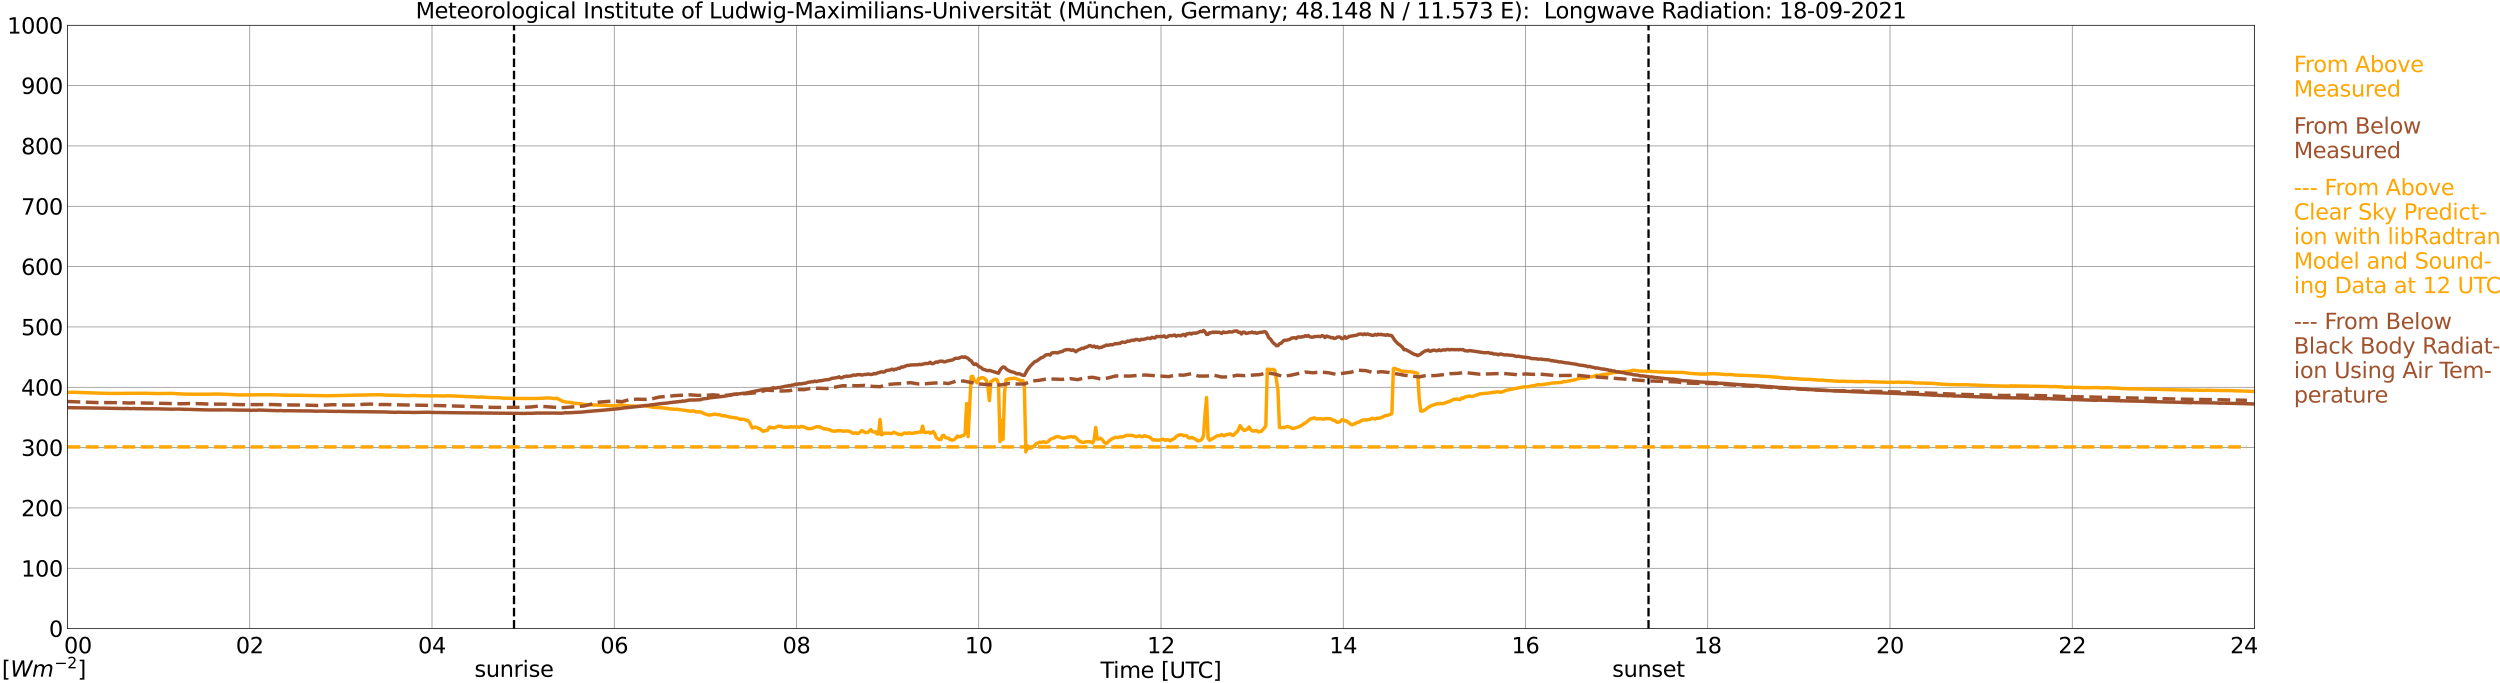 <?xml version="1.0" encoding="utf-8" standalone="no"?>
<!DOCTYPE svg PUBLIC "-//W3C//DTD SVG 1.1//EN"
  "http://www.w3.org/Graphics/SVG/1.1/DTD/svg11.dtd">
<svg xmlns:xlink="http://www.w3.org/1999/xlink" width="1085.4pt" height="296.64pt" viewBox="0 0 1085.4 296.64" xmlns="http://www.w3.org/2000/svg" version="1.1">
 <defs>
  <style type="text/css">*{stroke-linejoin: round; stroke-linecap: butt}</style>
 </defs>
 <g id="figure_1">
  <g id="patch_1">
   <path d="M 0 296.64 
L 1085.4 296.64 
L 1085.4 0 
L 0 0 
z
" style="fill: #ffffff"/>
  </g>
  <g id="axes_1">
   <g id="patch_2">
    <path d="M 29.306 272.909 
L 978.814 272.909 
L 978.814 10.976 
L 29.306 10.976 
z
" style="fill: #ffffff"/>
   </g>
   <g id="patch_3">
    <path d="M 978.814 272.909 
L 978.814 272.909 
L 978.814 10.976 
L 978.814 10.976 
z
" clip-path="url(#p309515354a)" style="fill: #d3d3d3; opacity: 0.25; stroke: #d3d3d3; stroke-linejoin: miter"/>
   </g>
   <g id="matplotlib.axis_1">
    <g id="xtick_1">
     <g id="line2d_1">
      <path d="M 29.306 272.909 
L 29.306 10.976 
" clip-path="url(#p309515354a)" style="fill: none; stroke: #808080; stroke-width: 0.3; stroke-linecap: square"/>
     </g>
     <g id="line2d_2"/>
     <g id="text_1">
      <!--    00 -->
      <g transform="translate(18.733 283.627) scale(0.095 -0.095)">
       <defs>
        <path id="DejaVuSans-20" transform="scale(0.016)"/>
        <path id="DejaVuSans-30" d="M 2034 4250 
Q 1547 4250 1301 3770 
Q 1056 3291 1056 2328 
Q 1056 1369 1301 889 
Q 1547 409 2034 409 
Q 2525 409 2770 889 
Q 3016 1369 3016 2328 
Q 3016 3291 2770 3770 
Q 2525 4250 2034 4250 
z
M 2034 4750 
Q 2819 4750 3233 4129 
Q 3647 3509 3647 2328 
Q 3647 1150 3233 529 
Q 2819 -91 2034 -91 
Q 1250 -91 836 529 
Q 422 1150 422 2328 
Q 422 3509 836 4129 
Q 1250 4750 2034 4750 
z
" transform="scale(0.016)"/>
       </defs>
       <use xlink:href="#DejaVuSans-20"/>
       <use xlink:href="#DejaVuSans-20" transform="translate(31.787 0)"/>
       <use xlink:href="#DejaVuSans-20" transform="translate(63.574 0)"/>
       <use xlink:href="#DejaVuSans-30" transform="translate(95.361 0)"/>
       <use xlink:href="#DejaVuSans-30" transform="translate(158.984 0)"/>
      </g>
     </g>
    </g>
    <g id="xtick_2">
     <g id="line2d_3">
      <path d="M 108.431 272.909 
L 108.431 10.976 
" clip-path="url(#p309515354a)" style="fill: none; stroke: #808080; stroke-width: 0.3; stroke-linecap: square"/>
     </g>
     <g id="line2d_4"/>
     <g id="text_2">
      <!-- 02 -->
      <g transform="translate(102.387 283.627) scale(0.095 -0.095)">
       <defs>
        <path id="DejaVuSans-32" d="M 1228 531 
L 3431 531 
L 3431 0 
L 469 0 
L 469 531 
Q 828 903 1448 1529 
Q 2069 2156 2228 2338 
Q 2531 2678 2651 2914 
Q 2772 3150 2772 3378 
Q 2772 3750 2511 3984 
Q 2250 4219 1831 4219 
Q 1534 4219 1204 4116 
Q 875 4013 500 3803 
L 500 4441 
Q 881 4594 1212 4672 
Q 1544 4750 1819 4750 
Q 2544 4750 2975 4387 
Q 3406 4025 3406 3419 
Q 3406 3131 3298 2873 
Q 3191 2616 2906 2266 
Q 2828 2175 2409 1742 
Q 1991 1309 1228 531 
z
" transform="scale(0.016)"/>
       </defs>
       <use xlink:href="#DejaVuSans-30"/>
       <use xlink:href="#DejaVuSans-32" transform="translate(63.623 0)"/>
      </g>
     </g>
    </g>
    <g id="xtick_3">
     <g id="line2d_5">
      <path d="M 187.557 272.909 
L 187.557 10.976 
" clip-path="url(#p309515354a)" style="fill: none; stroke: #808080; stroke-width: 0.3; stroke-linecap: square"/>
     </g>
     <g id="line2d_6"/>
     <g id="text_3">
      <!-- 04 -->
      <g transform="translate(181.513 283.627) scale(0.095 -0.095)">
       <defs>
        <path id="DejaVuSans-34" d="M 2419 4116 
L 825 1625 
L 2419 1625 
L 2419 4116 
z
M 2253 4666 
L 3047 4666 
L 3047 1625 
L 3713 1625 
L 3713 1100 
L 3047 1100 
L 3047 0 
L 2419 0 
L 2419 1100 
L 313 1100 
L 313 1709 
L 2253 4666 
z
" transform="scale(0.016)"/>
       </defs>
       <use xlink:href="#DejaVuSans-30"/>
       <use xlink:href="#DejaVuSans-34" transform="translate(63.623 0)"/>
      </g>
     </g>
    </g>
    <g id="xtick_4">
     <g id="line2d_7">
      <path d="M 266.683 272.909 
L 266.683 10.976 
" clip-path="url(#p309515354a)" style="fill: none; stroke: #808080; stroke-width: 0.3; stroke-linecap: square"/>
     </g>
     <g id="line2d_8"/>
     <g id="text_4">
      <!-- 06 -->
      <g transform="translate(260.638 283.627) scale(0.095 -0.095)">
       <defs>
        <path id="DejaVuSans-36" d="M 2113 2584 
Q 1688 2584 1439 2293 
Q 1191 2003 1191 1497 
Q 1191 994 1439 701 
Q 1688 409 2113 409 
Q 2538 409 2786 701 
Q 3034 994 3034 1497 
Q 3034 2003 2786 2293 
Q 2538 2584 2113 2584 
z
M 3366 4563 
L 3366 3988 
Q 3128 4100 2886 4159 
Q 2644 4219 2406 4219 
Q 1781 4219 1451 3797 
Q 1122 3375 1075 2522 
Q 1259 2794 1537 2939 
Q 1816 3084 2150 3084 
Q 2853 3084 3261 2657 
Q 3669 2231 3669 1497 
Q 3669 778 3244 343 
Q 2819 -91 2113 -91 
Q 1303 -91 875 529 
Q 447 1150 447 2328 
Q 447 3434 972 4092 
Q 1497 4750 2381 4750 
Q 2619 4750 2861 4703 
Q 3103 4656 3366 4563 
z
" transform="scale(0.016)"/>
       </defs>
       <use xlink:href="#DejaVuSans-30"/>
       <use xlink:href="#DejaVuSans-36" transform="translate(63.623 0)"/>
      </g>
     </g>
    </g>
    <g id="xtick_5">
     <g id="line2d_9">
      <path d="M 345.808 272.909 
L 345.808 10.976 
" clip-path="url(#p309515354a)" style="fill: none; stroke: #808080; stroke-width: 0.3; stroke-linecap: square"/>
     </g>
     <g id="line2d_10"/>
     <g id="text_5">
      <!-- 08 -->
      <g transform="translate(339.764 283.627) scale(0.095 -0.095)">
       <defs>
        <path id="DejaVuSans-38" d="M 2034 2216 
Q 1584 2216 1326 1975 
Q 1069 1734 1069 1313 
Q 1069 891 1326 650 
Q 1584 409 2034 409 
Q 2484 409 2743 651 
Q 3003 894 3003 1313 
Q 3003 1734 2745 1975 
Q 2488 2216 2034 2216 
z
M 1403 2484 
Q 997 2584 770 2862 
Q 544 3141 544 3541 
Q 544 4100 942 4425 
Q 1341 4750 2034 4750 
Q 2731 4750 3128 4425 
Q 3525 4100 3525 3541 
Q 3525 3141 3298 2862 
Q 3072 2584 2669 2484 
Q 3125 2378 3379 2068 
Q 3634 1759 3634 1313 
Q 3634 634 3220 271 
Q 2806 -91 2034 -91 
Q 1263 -91 848 271 
Q 434 634 434 1313 
Q 434 1759 690 2068 
Q 947 2378 1403 2484 
z
M 1172 3481 
Q 1172 3119 1398 2916 
Q 1625 2713 2034 2713 
Q 2441 2713 2670 2916 
Q 2900 3119 2900 3481 
Q 2900 3844 2670 4047 
Q 2441 4250 2034 4250 
Q 1625 4250 1398 4047 
Q 1172 3844 1172 3481 
z
" transform="scale(0.016)"/>
       </defs>
       <use xlink:href="#DejaVuSans-30"/>
       <use xlink:href="#DejaVuSans-38" transform="translate(63.623 0)"/>
      </g>
     </g>
    </g>
    <g id="xtick_6">
     <g id="line2d_11">
      <path d="M 424.934 272.909 
L 424.934 10.976 
" clip-path="url(#p309515354a)" style="fill: none; stroke: #808080; stroke-width: 0.3; stroke-linecap: square"/>
     </g>
     <g id="line2d_12"/>
     <g id="text_6">
      <!-- 10 -->
      <g transform="translate(418.89 283.627) scale(0.095 -0.095)">
       <defs>
        <path id="DejaVuSans-31" d="M 794 531 
L 1825 531 
L 1825 4091 
L 703 3866 
L 703 4441 
L 1819 4666 
L 2450 4666 
L 2450 531 
L 3481 531 
L 3481 0 
L 794 0 
L 794 531 
z
" transform="scale(0.016)"/>
       </defs>
       <use xlink:href="#DejaVuSans-31"/>
       <use xlink:href="#DejaVuSans-30" transform="translate(63.623 0)"/>
      </g>
     </g>
    </g>
    <g id="xtick_7">
     <g id="line2d_13">
      <path d="M 504.06 272.909 
L 504.06 10.976 
" clip-path="url(#p309515354a)" style="fill: none; stroke: #808080; stroke-width: 0.3; stroke-linecap: square"/>
     </g>
     <g id="line2d_14"/>
     <g id="text_7">
      <!-- 12 -->
      <g transform="translate(498.015 283.627) scale(0.095 -0.095)">
       <use xlink:href="#DejaVuSans-31"/>
       <use xlink:href="#DejaVuSans-32" transform="translate(63.623 0)"/>
      </g>
     </g>
    </g>
    <g id="xtick_8">
     <g id="line2d_15">
      <path d="M 583.185 272.909 
L 583.185 10.976 
" clip-path="url(#p309515354a)" style="fill: none; stroke: #808080; stroke-width: 0.3; stroke-linecap: square"/>
     </g>
     <g id="line2d_16"/>
     <g id="text_8">
      <!-- 14 -->
      <g transform="translate(577.141 283.627) scale(0.095 -0.095)">
       <use xlink:href="#DejaVuSans-31"/>
       <use xlink:href="#DejaVuSans-34" transform="translate(63.623 0)"/>
      </g>
     </g>
    </g>
    <g id="xtick_9">
     <g id="line2d_17">
      <path d="M 662.311 272.909 
L 662.311 10.976 
" clip-path="url(#p309515354a)" style="fill: none; stroke: #808080; stroke-width: 0.3; stroke-linecap: square"/>
     </g>
     <g id="line2d_18"/>
     <g id="text_9">
      <!-- 16 -->
      <g transform="translate(656.267 283.627) scale(0.095 -0.095)">
       <use xlink:href="#DejaVuSans-31"/>
       <use xlink:href="#DejaVuSans-36" transform="translate(63.623 0)"/>
      </g>
     </g>
    </g>
    <g id="xtick_10">
     <g id="line2d_19">
      <path d="M 741.437 272.909 
L 741.437 10.976 
" clip-path="url(#p309515354a)" style="fill: none; stroke: #808080; stroke-width: 0.3; stroke-linecap: square"/>
     </g>
     <g id="line2d_20"/>
     <g id="text_10">
      <!-- 18 -->
      <g transform="translate(735.392 283.627) scale(0.095 -0.095)">
       <use xlink:href="#DejaVuSans-31"/>
       <use xlink:href="#DejaVuSans-38" transform="translate(63.623 0)"/>
      </g>
     </g>
    </g>
    <g id="xtick_11">
     <g id="line2d_21">
      <path d="M 820.562 272.909 
L 820.562 10.976 
" clip-path="url(#p309515354a)" style="fill: none; stroke: #808080; stroke-width: 0.3; stroke-linecap: square"/>
     </g>
     <g id="line2d_22"/>
     <g id="text_11">
      <!-- 20 -->
      <g transform="translate(814.518 283.627) scale(0.095 -0.095)">
       <use xlink:href="#DejaVuSans-32"/>
       <use xlink:href="#DejaVuSans-30" transform="translate(63.623 0)"/>
      </g>
     </g>
    </g>
    <g id="xtick_12">
     <g id="line2d_23">
      <path d="M 899.688 272.909 
L 899.688 10.976 
" clip-path="url(#p309515354a)" style="fill: none; stroke: #808080; stroke-width: 0.3; stroke-linecap: square"/>
     </g>
     <g id="line2d_24"/>
     <g id="text_12">
      <!-- 22 -->
      <g transform="translate(893.644 283.627) scale(0.095 -0.095)">
       <use xlink:href="#DejaVuSans-32"/>
       <use xlink:href="#DejaVuSans-32" transform="translate(63.623 0)"/>
      </g>
     </g>
    </g>
    <g id="xtick_13">
     <g id="line2d_25">
      <path d="M 978.814 272.909 
L 978.814 10.976 
" clip-path="url(#p309515354a)" style="fill: none; stroke: #808080; stroke-width: 0.3; stroke-linecap: square"/>
     </g>
     <g id="line2d_26"/>
     <g id="text_13">
      <!-- 24    -->
      <g transform="translate(968.241 283.627) scale(0.095 -0.095)">
       <use xlink:href="#DejaVuSans-32"/>
       <use xlink:href="#DejaVuSans-34" transform="translate(63.623 0)"/>
       <use xlink:href="#DejaVuSans-20" transform="translate(127.246 0)"/>
       <use xlink:href="#DejaVuSans-20" transform="translate(159.033 0)"/>
       <use xlink:href="#DejaVuSans-20" transform="translate(190.82 0)"/>
      </g>
     </g>
    </g>
    <g id="text_14">
     <!-- Time [UTC] -->
     <g transform="translate(477.806 294.322) scale(0.095 -0.095)">
      <defs>
       <path id="DejaVuSans-54" d="M -19 4666 
L 3928 4666 
L 3928 4134 
L 2272 4134 
L 2272 0 
L 1638 0 
L 1638 4134 
L -19 4134 
L -19 4666 
z
" transform="scale(0.016)"/>
       <path id="DejaVuSans-69" d="M 603 3500 
L 1178 3500 
L 1178 0 
L 603 0 
L 603 3500 
z
M 603 4863 
L 1178 4863 
L 1178 4134 
L 603 4134 
L 603 4863 
z
" transform="scale(0.016)"/>
       <path id="DejaVuSans-6d" d="M 3328 2828 
Q 3544 3216 3844 3400 
Q 4144 3584 4550 3584 
Q 5097 3584 5394 3201 
Q 5691 2819 5691 2113 
L 5691 0 
L 5113 0 
L 5113 2094 
Q 5113 2597 4934 2840 
Q 4756 3084 4391 3084 
Q 3944 3084 3684 2787 
Q 3425 2491 3425 1978 
L 3425 0 
L 2847 0 
L 2847 2094 
Q 2847 2600 2669 2842 
Q 2491 3084 2119 3084 
Q 1678 3084 1418 2786 
Q 1159 2488 1159 1978 
L 1159 0 
L 581 0 
L 581 3500 
L 1159 3500 
L 1159 2956 
Q 1356 3278 1631 3431 
Q 1906 3584 2284 3584 
Q 2666 3584 2933 3390 
Q 3200 3197 3328 2828 
z
" transform="scale(0.016)"/>
       <path id="DejaVuSans-65" d="M 3597 1894 
L 3597 1613 
L 953 1613 
Q 991 1019 1311 708 
Q 1631 397 2203 397 
Q 2534 397 2845 478 
Q 3156 559 3463 722 
L 3463 178 
Q 3153 47 2828 -22 
Q 2503 -91 2169 -91 
Q 1331 -91 842 396 
Q 353 884 353 1716 
Q 353 2575 817 3079 
Q 1281 3584 2069 3584 
Q 2775 3584 3186 3129 
Q 3597 2675 3597 1894 
z
M 3022 2063 
Q 3016 2534 2758 2815 
Q 2500 3097 2075 3097 
Q 1594 3097 1305 2825 
Q 1016 2553 972 2059 
L 3022 2063 
z
" transform="scale(0.016)"/>
       <path id="DejaVuSans-5b" d="M 550 4863 
L 1875 4863 
L 1875 4416 
L 1125 4416 
L 1125 -397 
L 1875 -397 
L 1875 -844 
L 550 -844 
L 550 4863 
z
" transform="scale(0.016)"/>
       <path id="DejaVuSans-55" d="M 556 4666 
L 1191 4666 
L 1191 1831 
Q 1191 1081 1462 751 
Q 1734 422 2344 422 
Q 2950 422 3222 751 
Q 3494 1081 3494 1831 
L 3494 4666 
L 4128 4666 
L 4128 1753 
Q 4128 841 3676 375 
Q 3225 -91 2344 -91 
Q 1459 -91 1007 375 
Q 556 841 556 1753 
L 556 4666 
z
" transform="scale(0.016)"/>
       <path id="DejaVuSans-43" d="M 4122 4306 
L 4122 3641 
Q 3803 3938 3442 4084 
Q 3081 4231 2675 4231 
Q 1875 4231 1450 3742 
Q 1025 3253 1025 2328 
Q 1025 1406 1450 917 
Q 1875 428 2675 428 
Q 3081 428 3442 575 
Q 3803 722 4122 1019 
L 4122 359 
Q 3791 134 3420 21 
Q 3050 -91 2638 -91 
Q 1578 -91 968 557 
Q 359 1206 359 2328 
Q 359 3453 968 4101 
Q 1578 4750 2638 4750 
Q 3056 4750 3426 4639 
Q 3797 4528 4122 4306 
z
" transform="scale(0.016)"/>
       <path id="DejaVuSans-5d" d="M 1947 4863 
L 1947 -844 
L 622 -844 
L 622 -397 
L 1369 -397 
L 1369 4416 
L 622 4416 
L 622 4863 
L 1947 4863 
z
" transform="scale(0.016)"/>
      </defs>
      <use xlink:href="#DejaVuSans-54"/>
      <use xlink:href="#DejaVuSans-69" transform="translate(57.959 0)"/>
      <use xlink:href="#DejaVuSans-6d" transform="translate(85.742 0)"/>
      <use xlink:href="#DejaVuSans-65" transform="translate(183.154 0)"/>
      <use xlink:href="#DejaVuSans-20" transform="translate(244.678 0)"/>
      <use xlink:href="#DejaVuSans-5b" transform="translate(276.465 0)"/>
      <use xlink:href="#DejaVuSans-55" transform="translate(315.479 0)"/>
      <use xlink:href="#DejaVuSans-54" transform="translate(388.672 0)"/>
      <use xlink:href="#DejaVuSans-43" transform="translate(443.881 0)"/>
      <use xlink:href="#DejaVuSans-5d" transform="translate(513.705 0)"/>
     </g>
    </g>
   </g>
   <g id="matplotlib.axis_2">
    <g id="ytick_1">
     <g id="line2d_27">
      <path d="M 29.306 272.909 
L 978.814 272.909 
" clip-path="url(#p309515354a)" style="fill: none; stroke: #808080; stroke-width: 0.3; stroke-linecap: square"/>
     </g>
     <g id="line2d_28"/>
     <g id="text_15">
      <!-- 0 -->
      <g transform="translate(21.261 276.518) scale(0.095 -0.095)">
       <use xlink:href="#DejaVuSans-30"/>
      </g>
     </g>
    </g>
    <g id="ytick_2">
     <g id="line2d_29">
      <path d="M 29.306 246.715 
L 978.814 246.715 
" clip-path="url(#p309515354a)" style="fill: none; stroke: #808080; stroke-width: 0.3; stroke-linecap: square"/>
     </g>
     <g id="line2d_30"/>
     <g id="text_16">
      <!-- 100 -->
      <g transform="translate(9.173 250.325) scale(0.095 -0.095)">
       <use xlink:href="#DejaVuSans-31"/>
       <use xlink:href="#DejaVuSans-30" transform="translate(63.623 0)"/>
       <use xlink:href="#DejaVuSans-30" transform="translate(127.246 0)"/>
      </g>
     </g>
    </g>
    <g id="ytick_3">
     <g id="line2d_31">
      <path d="M 29.306 220.522 
L 978.814 220.522 
" clip-path="url(#p309515354a)" style="fill: none; stroke: #808080; stroke-width: 0.3; stroke-linecap: square"/>
     </g>
     <g id="line2d_32"/>
     <g id="text_17">
      <!-- 200 -->
      <g transform="translate(9.173 224.131) scale(0.095 -0.095)">
       <use xlink:href="#DejaVuSans-32"/>
       <use xlink:href="#DejaVuSans-30" transform="translate(63.623 0)"/>
       <use xlink:href="#DejaVuSans-30" transform="translate(127.246 0)"/>
      </g>
     </g>
    </g>
    <g id="ytick_4">
     <g id="line2d_33">
      <path d="M 29.306 194.329 
L 978.814 194.329 
" clip-path="url(#p309515354a)" style="fill: none; stroke: #808080; stroke-width: 0.3; stroke-linecap: square"/>
     </g>
     <g id="line2d_34"/>
     <g id="text_18">
      <!-- 300 -->
      <g transform="translate(9.173 197.938) scale(0.095 -0.095)">
       <defs>
        <path id="DejaVuSans-33" d="M 2597 2516 
Q 3050 2419 3304 2112 
Q 3559 1806 3559 1356 
Q 3559 666 3084 287 
Q 2609 -91 1734 -91 
Q 1441 -91 1130 -33 
Q 819 25 488 141 
L 488 750 
Q 750 597 1062 519 
Q 1375 441 1716 441 
Q 2309 441 2620 675 
Q 2931 909 2931 1356 
Q 2931 1769 2642 2001 
Q 2353 2234 1838 2234 
L 1294 2234 
L 1294 2753 
L 1863 2753 
Q 2328 2753 2575 2939 
Q 2822 3125 2822 3475 
Q 2822 3834 2567 4026 
Q 2313 4219 1838 4219 
Q 1578 4219 1281 4162 
Q 984 4106 628 3988 
L 628 4550 
Q 988 4650 1302 4700 
Q 1616 4750 1894 4750 
Q 2613 4750 3031 4423 
Q 3450 4097 3450 3541 
Q 3450 3153 3228 2886 
Q 3006 2619 2597 2516 
z
" transform="scale(0.016)"/>
       </defs>
       <use xlink:href="#DejaVuSans-33"/>
       <use xlink:href="#DejaVuSans-30" transform="translate(63.623 0)"/>
       <use xlink:href="#DejaVuSans-30" transform="translate(127.246 0)"/>
      </g>
     </g>
    </g>
    <g id="ytick_5">
     <g id="line2d_35">
      <path d="M 29.306 168.136 
L 978.814 168.136 
" clip-path="url(#p309515354a)" style="fill: none; stroke: #808080; stroke-width: 0.3; stroke-linecap: square"/>
     </g>
     <g id="line2d_36"/>
     <g id="text_19">
      <!-- 400 -->
      <g transform="translate(9.173 171.745) scale(0.095 -0.095)">
       <use xlink:href="#DejaVuSans-34"/>
       <use xlink:href="#DejaVuSans-30" transform="translate(63.623 0)"/>
       <use xlink:href="#DejaVuSans-30" transform="translate(127.246 0)"/>
      </g>
     </g>
    </g>
    <g id="ytick_6">
     <g id="line2d_37">
      <path d="M 29.306 141.942 
L 978.814 141.942 
" clip-path="url(#p309515354a)" style="fill: none; stroke: #808080; stroke-width: 0.3; stroke-linecap: square"/>
     </g>
     <g id="line2d_38"/>
     <g id="text_20">
      <!-- 500 -->
      <g transform="translate(9.173 145.551) scale(0.095 -0.095)">
       <defs>
        <path id="DejaVuSans-35" d="M 691 4666 
L 3169 4666 
L 3169 4134 
L 1269 4134 
L 1269 2991 
Q 1406 3038 1543 3061 
Q 1681 3084 1819 3084 
Q 2600 3084 3056 2656 
Q 3513 2228 3513 1497 
Q 3513 744 3044 326 
Q 2575 -91 1722 -91 
Q 1428 -91 1123 -41 
Q 819 9 494 109 
L 494 744 
Q 775 591 1075 516 
Q 1375 441 1709 441 
Q 2250 441 2565 725 
Q 2881 1009 2881 1497 
Q 2881 1984 2565 2268 
Q 2250 2553 1709 2553 
Q 1456 2553 1204 2497 
Q 953 2441 691 2322 
L 691 4666 
z
" transform="scale(0.016)"/>
       </defs>
       <use xlink:href="#DejaVuSans-35"/>
       <use xlink:href="#DejaVuSans-30" transform="translate(63.623 0)"/>
       <use xlink:href="#DejaVuSans-30" transform="translate(127.246 0)"/>
      </g>
     </g>
    </g>
    <g id="ytick_7">
     <g id="line2d_39">
      <path d="M 29.306 115.749 
L 978.814 115.749 
" clip-path="url(#p309515354a)" style="fill: none; stroke: #808080; stroke-width: 0.3; stroke-linecap: square"/>
     </g>
     <g id="line2d_40"/>
     <g id="text_21">
      <!-- 600 -->
      <g transform="translate(9.173 119.358) scale(0.095 -0.095)">
       <use xlink:href="#DejaVuSans-36"/>
       <use xlink:href="#DejaVuSans-30" transform="translate(63.623 0)"/>
       <use xlink:href="#DejaVuSans-30" transform="translate(127.246 0)"/>
      </g>
     </g>
    </g>
    <g id="ytick_8">
     <g id="line2d_41">
      <path d="M 29.306 89.556 
L 978.814 89.556 
" clip-path="url(#p309515354a)" style="fill: none; stroke: #808080; stroke-width: 0.3; stroke-linecap: square"/>
     </g>
     <g id="line2d_42"/>
     <g id="text_22">
      <!-- 700 -->
      <g transform="translate(9.173 93.165) scale(0.095 -0.095)">
       <defs>
        <path id="DejaVuSans-37" d="M 525 4666 
L 3525 4666 
L 3525 4397 
L 1831 0 
L 1172 0 
L 2766 4134 
L 525 4134 
L 525 4666 
z
" transform="scale(0.016)"/>
       </defs>
       <use xlink:href="#DejaVuSans-37"/>
       <use xlink:href="#DejaVuSans-30" transform="translate(63.623 0)"/>
       <use xlink:href="#DejaVuSans-30" transform="translate(127.246 0)"/>
      </g>
     </g>
    </g>
    <g id="ytick_9">
     <g id="line2d_43">
      <path d="M 29.306 63.362 
L 978.814 63.362 
" clip-path="url(#p309515354a)" style="fill: none; stroke: #808080; stroke-width: 0.3; stroke-linecap: square"/>
     </g>
     <g id="line2d_44"/>
     <g id="text_23">
      <!-- 800 -->
      <g transform="translate(9.173 66.972) scale(0.095 -0.095)">
       <use xlink:href="#DejaVuSans-38"/>
       <use xlink:href="#DejaVuSans-30" transform="translate(63.623 0)"/>
       <use xlink:href="#DejaVuSans-30" transform="translate(127.246 0)"/>
      </g>
     </g>
    </g>
    <g id="ytick_10">
     <g id="line2d_45">
      <path d="M 29.306 37.169 
L 978.814 37.169 
" clip-path="url(#p309515354a)" style="fill: none; stroke: #808080; stroke-width: 0.3; stroke-linecap: square"/>
     </g>
     <g id="line2d_46"/>
     <g id="text_24">
      <!-- 900 -->
      <g transform="translate(9.173 40.778) scale(0.095 -0.095)">
       <defs>
        <path id="DejaVuSans-39" d="M 703 97 
L 703 672 
Q 941 559 1184 500 
Q 1428 441 1663 441 
Q 2288 441 2617 861 
Q 2947 1281 2994 2138 
Q 2813 1869 2534 1725 
Q 2256 1581 1919 1581 
Q 1219 1581 811 2004 
Q 403 2428 403 3163 
Q 403 3881 828 4315 
Q 1253 4750 1959 4750 
Q 2769 4750 3195 4129 
Q 3622 3509 3622 2328 
Q 3622 1225 3098 567 
Q 2575 -91 1691 -91 
Q 1453 -91 1209 -44 
Q 966 3 703 97 
z
M 1959 2075 
Q 2384 2075 2632 2365 
Q 2881 2656 2881 3163 
Q 2881 3666 2632 3958 
Q 2384 4250 1959 4250 
Q 1534 4250 1286 3958 
Q 1038 3666 1038 3163 
Q 1038 2656 1286 2365 
Q 1534 2075 1959 2075 
z
" transform="scale(0.016)"/>
       </defs>
       <use xlink:href="#DejaVuSans-39"/>
       <use xlink:href="#DejaVuSans-30" transform="translate(63.623 0)"/>
       <use xlink:href="#DejaVuSans-30" transform="translate(127.246 0)"/>
      </g>
     </g>
    </g>
    <g id="ytick_11">
     <g id="line2d_47">
      <path d="M 29.306 10.976 
L 978.814 10.976 
" clip-path="url(#p309515354a)" style="fill: none; stroke: #808080; stroke-width: 0.3; stroke-linecap: square"/>
     </g>
     <g id="line2d_48"/>
     <g id="text_25">
      <!-- 1000 -->
      <g transform="translate(3.128 14.585) scale(0.095 -0.095)">
       <use xlink:href="#DejaVuSans-31"/>
       <use xlink:href="#DejaVuSans-30" transform="translate(63.623 0)"/>
       <use xlink:href="#DejaVuSans-30" transform="translate(127.246 0)"/>
       <use xlink:href="#DejaVuSans-30" transform="translate(190.869 0)"/>
      </g>
     </g>
    </g>
   </g>
   <g id="line2d_49">
    <path d="M 223.164 272.909 
L 223.164 10.976 
" clip-path="url(#p309515354a)" style="fill: none; stroke-dasharray: 3.7,1.6; stroke-dashoffset: 0; stroke: #000000"/>
   </g>
   <g id="line2d_50">
    <path d="M 715.721 272.909 
L 715.721 10.976 
" clip-path="url(#p309515354a)" style="fill: none; stroke-dasharray: 3.7,1.6; stroke-dashoffset: 0; stroke: #000000"/>
   </g>
   <g id="line2d_51">
    <path d="M 29.306 170.336 
L 31.943 170.307 
L 47.109 170.818 
L 62.934 170.726 
L 68.209 170.868 
L 72.825 170.807 
L 74.803 170.799 
L 80.078 171.106 
L 82.716 171.122 
L 84.694 171.145 
L 90.628 171.156 
L 93.266 171.074 
L 95.244 171.09 
L 101.178 171.339 
L 103.816 171.467 
L 113.047 171.399 
L 118.982 171.415 
L 124.257 171.59 
L 128.213 171.59 
L 129.532 171.622 
L 142.06 171.816 
L 164.479 171.365 
L 169.094 171.593 
L 172.391 171.63 
L 177.007 171.79 
L 178.985 171.7 
L 180.304 171.698 
L 182.282 171.826 
L 185.579 171.845 
L 187.557 171.881 
L 189.535 171.85 
L 192.173 171.926 
L 194.81 171.839 
L 196.788 171.915 
L 207.339 172.371 
L 207.998 172.45 
L 208.657 172.347 
L 211.954 172.549 
L 215.91 172.667 
L 217.229 172.743 
L 218.548 172.861 
L 221.845 172.945 
L 230.417 173.015 
L 233.054 172.994 
L 238.329 172.746 
L 240.967 173.073 
L 241.626 172.853 
L 242.945 173.521 
L 244.264 174.189 
L 245.583 174.561 
L 246.901 174.621 
L 250.198 175.192 
L 251.517 175.205 
L 253.495 175.556 
L 255.473 175.774 
L 258.111 175.815 
L 260.748 175.92 
L 265.364 176.127 
L 266.683 176.203 
L 267.342 176.145 
L 268.661 175.802 
L 269.98 175.789 
L 273.936 176.334 
L 274.595 176.271 
L 277.233 176.392 
L 279.211 176.051 
L 279.87 176.049 
L 281.189 176.439 
L 281.849 176.478 
L 283.167 176.787 
L 286.464 177.005 
L 289.761 177.269 
L 290.42 177.481 
L 293.058 177.696 
L 293.717 177.652 
L 298.333 178.296 
L 299.652 178.576 
L 300.311 178.437 
L 300.971 178.416 
L 302.289 178.804 
L 304.267 178.833 
L 305.586 179.551 
L 307.564 180.158 
L 308.224 180.221 
L 308.883 180.048 
L 309.543 179.993 
L 310.202 179.784 
L 311.521 180.054 
L 312.18 180.006 
L 312.839 180.164 
L 313.499 180.53 
L 314.818 180.522 
L 316.796 181.072 
L 320.093 181.549 
L 321.411 182.052 
L 322.73 182.005 
L 324.708 182.613 
L 325.368 183.288 
L 326.027 184.729 
L 326.686 185.824 
L 327.346 185.677 
L 328.005 185.366 
L 329.324 186.007 
L 329.983 186.212 
L 331.302 187.291 
L 331.961 186.979 
L 332.621 186.995 
L 333.28 186.72 
L 333.94 185.447 
L 335.258 185.648 
L 335.918 185.795 
L 336.577 185.614 
L 337.896 185.025 
L 338.555 185.119 
L 339.215 185.083 
L 339.874 185.462 
L 342.512 185.512 
L 343.171 185.208 
L 343.83 185.376 
L 344.49 185.423 
L 345.149 185.295 
L 346.468 185.434 
L 347.127 185.496 
L 347.787 185.145 
L 349.105 185.407 
L 350.424 185.984 
L 351.083 186.143 
L 352.402 186.039 
L 354.38 185.331 
L 355.04 185.245 
L 355.699 185.321 
L 356.359 185.531 
L 357.677 186.219 
L 358.337 186.183 
L 359.655 186.468 
L 360.315 186.631 
L 360.974 187.01 
L 362.293 187.249 
L 363.612 186.971 
L 364.271 186.992 
L 364.93 186.9 
L 365.59 187.157 
L 366.249 187.207 
L 368.227 187.105 
L 369.546 187.626 
L 370.206 188.058 
L 370.865 188.058 
L 371.524 187.93 
L 372.184 188.2 
L 372.843 188.069 
L 374.162 186.9 
L 375.481 187.702 
L 376.14 187.817 
L 376.799 187.723 
L 378.118 186.51 
L 378.777 187.356 
L 379.437 187.616 
L 380.096 187.479 
L 380.756 188.409 
L 381.415 188.367 
L 382.074 182.123 
L 382.734 188.81 
L 384.053 188.032 
L 385.371 188.116 
L 386.031 188.056 
L 386.69 188.247 
L 387.349 188.189 
L 388.009 187.652 
L 388.668 187.98 
L 389.328 188.118 
L 389.987 188.572 
L 390.646 188.538 
L 391.306 188.776 
L 392.624 187.982 
L 393.284 188.016 
L 393.943 188.255 
L 394.603 187.883 
L 395.262 188.071 
L 395.921 188.137 
L 396.581 188.05 
L 397.24 187.851 
L 397.899 187.946 
L 398.559 187.665 
L 399.218 187.566 
L 399.878 187.642 
L 400.537 185.009 
L 401.196 187.663 
L 401.856 187.765 
L 403.175 187.629 
L 403.834 188.079 
L 404.493 187.815 
L 405.153 187.356 
L 405.812 188.236 
L 406.471 189.947 
L 407.131 190.471 
L 407.79 190.811 
L 408.45 190.806 
L 409.109 189.213 
L 409.768 188.985 
L 410.428 189.968 
L 411.087 190.141 
L 411.746 190.198 
L 412.406 190.788 
L 413.065 191.023 
L 413.725 191.078 
L 414.384 190.727 
L 415.043 190.156 
L 415.703 189.284 
L 416.362 189.645 
L 417.022 189.564 
L 417.681 189.184 
L 418.34 189.064 
L 419 188.289 
L 419.659 175.223 
L 420.318 189.57 
L 421.637 163.557 
L 422.297 163.374 
L 422.956 165.312 
L 423.615 165.563 
L 424.275 166.2 
L 424.934 164.262 
L 425.593 164.296 
L 426.253 163.932 
L 426.912 164.005 
L 427.572 164.382 
L 428.231 165.129 
L 428.89 167.544 
L 429.55 173.922 
L 430.209 165.713 
L 430.869 165.354 
L 431.528 164.801 
L 432.187 164.675 
L 432.847 164.799 
L 433.506 166.666 
L 434.165 191.767 
L 434.825 182.416 
L 435.484 190.722 
L 436.144 170.446 
L 436.803 164.838 
L 438.781 164.285 
L 439.44 164.437 
L 440.1 164.188 
L 440.759 164.277 
L 442.737 165.058 
L 443.397 165.406 
L 444.056 165.205 
L 444.716 166.87 
L 445.375 196.191 
L 446.034 193.48 
L 446.694 194.627 
L 448.012 194.428 
L 449.331 193.234 
L 449.991 192.542 
L 450.65 192.354 
L 451.309 191.971 
L 451.969 192.144 
L 452.628 191.888 
L 453.287 191.783 
L 453.947 192.139 
L 454.606 191.943 
L 455.266 191.534 
L 455.925 190.777 
L 457.903 189.978 
L 458.563 189.609 
L 459.222 189.473 
L 461.2 190.18 
L 461.859 190.235 
L 463.838 189.719 
L 464.497 189.698 
L 465.156 189.533 
L 465.816 189.831 
L 466.475 189.575 
L 467.134 189.973 
L 468.453 191.432 
L 469.772 192.024 
L 470.431 192.047 
L 471.75 191.754 
L 473.069 191.772 
L 473.728 191.943 
L 474.388 192.291 
L 475.047 190.84 
L 475.706 185.57 
L 476.366 190.617 
L 477.025 190.583 
L 477.685 190.211 
L 478.344 190.696 
L 479.663 192.302 
L 480.322 192.519 
L 480.981 192.04 
L 481.641 191.304 
L 482.96 190.405 
L 484.278 189.876 
L 485.597 189.928 
L 486.256 189.69 
L 486.916 189.75 
L 488.235 189.368 
L 488.894 189.033 
L 491.532 189.043 
L 492.191 189.19 
L 492.85 189.48 
L 493.51 189.564 
L 494.828 189.221 
L 495.488 189.598 
L 496.147 189.598 
L 496.807 189.169 
L 497.466 189.425 
L 498.125 189.509 
L 499.444 189.986 
L 500.103 190.675 
L 500.763 191.081 
L 501.422 190.918 
L 502.082 191.107 
L 502.741 191.157 
L 504.06 190.926 
L 504.719 190.662 
L 506.038 191.188 
L 506.697 190.863 
L 507.357 191.023 
L 508.016 191.4 
L 508.675 190.926 
L 509.994 190.329 
L 510.654 189.491 
L 511.972 188.81 
L 513.291 188.799 
L 513.95 189.219 
L 514.61 189.054 
L 515.269 189.221 
L 515.929 190.023 
L 516.588 190.193 
L 517.247 189.939 
L 517.907 190.122 
L 519.226 190.806 
L 519.885 191.298 
L 520.544 191.429 
L 521.204 191.183 
L 521.863 190.573 
L 522.522 189.184 
L 523.182 179.799 
L 523.841 172.604 
L 524.501 190.243 
L 525.16 191.11 
L 525.819 190.691 
L 526.479 190.437 
L 528.457 189.216 
L 529.776 189.072 
L 530.435 188.642 
L 531.094 189.085 
L 531.754 189.153 
L 532.413 188.692 
L 533.073 188.629 
L 533.732 188.43 
L 534.391 188.428 
L 535.051 189.064 
L 535.71 188.912 
L 536.369 187.948 
L 537.029 187.534 
L 537.688 186.56 
L 538.348 184.805 
L 539.666 186.531 
L 540.326 186.898 
L 541.644 186.227 
L 542.304 185.371 
L 542.963 186.549 
L 543.623 187.003 
L 544.282 187.202 
L 544.941 187.003 
L 545.601 186.924 
L 546.26 187.5 
L 547.579 187.283 
L 548.898 185.811 
L 549.557 184.949 
L 550.216 160.262 
L 551.535 160.453 
L 552.854 160.377 
L 553.513 160.927 
L 554.173 164.812 
L 554.832 169.393 
L 555.491 185.559 
L 556.151 185.656 
L 556.81 185.593 
L 557.47 185.656 
L 558.788 185.169 
L 560.107 185.499 
L 560.766 185.871 
L 561.426 186.073 
L 564.063 185.235 
L 565.382 184.535 
L 566.042 183.92 
L 566.701 183.668 
L 568.02 182.634 
L 568.679 181.987 
L 570.657 181.402 
L 571.317 181.803 
L 571.976 181.895 
L 573.295 181.719 
L 573.954 181.921 
L 574.613 181.992 
L 575.273 181.712 
L 576.592 181.767 
L 577.251 181.782 
L 577.91 181.913 
L 578.57 182.406 
L 579.229 182.463 
L 580.548 183.351 
L 581.207 183.262 
L 581.867 183.016 
L 582.526 182.272 
L 583.185 182.238 
L 583.845 182.791 
L 584.504 182.67 
L 586.482 184.223 
L 587.142 184.43 
L 588.46 183.87 
L 589.12 183.409 
L 589.779 183.336 
L 591.757 182.29 
L 593.076 182.345 
L 594.395 182.099 
L 595.054 182.036 
L 595.714 181.594 
L 596.373 181.667 
L 597.032 181.916 
L 597.692 181.583 
L 599.011 181.552 
L 600.329 180.994 
L 601.648 180.37 
L 602.307 180.355 
L 603.626 179.917 
L 604.286 179.511 
L 604.945 160.071 
L 605.604 159.924 
L 606.264 160.299 
L 607.582 160.678 
L 608.901 161.294 
L 609.561 161.145 
L 610.879 161.315 
L 611.539 161.448 
L 612.198 161.276 
L 613.517 161.553 
L 614.836 161.865 
L 615.495 162.19 
L 616.154 172.89 
L 616.814 178.443 
L 617.473 178.547 
L 618.133 178.267 
L 618.792 177.848 
L 620.111 176.858 
L 621.429 176.096 
L 622.748 175.729 
L 624.067 175.213 
L 624.726 175.328 
L 625.386 175.129 
L 626.045 175.281 
L 626.705 175.163 
L 628.683 174.438 
L 629.342 174.257 
L 631.32 173.311 
L 632.639 173.285 
L 633.958 173.518 
L 634.617 172.732 
L 635.276 172.916 
L 635.936 172.416 
L 637.914 171.928 
L 638.573 172.143 
L 639.233 172.138 
L 641.211 171.459 
L 642.53 171.009 
L 646.486 170.629 
L 647.805 170.407 
L 649.783 170.163 
L 650.442 170.071 
L 651.102 170.262 
L 651.761 170.286 
L 653.08 169.822 
L 653.739 169.5 
L 661.652 167.921 
L 662.311 168.046 
L 664.289 167.782 
L 664.949 167.549 
L 666.267 167.413 
L 667.586 166.97 
L 668.905 167.067 
L 672.861 166.533 
L 673.521 166.323 
L 678.136 166.017 
L 678.796 165.673 
L 679.455 165.702 
L 680.774 165.466 
L 684.071 164.848 
L 684.73 164.526 
L 686.049 164.241 
L 688.027 164.186 
L 690.005 163.698 
L 691.983 163.402 
L 693.302 162.934 
L 693.961 163.051 
L 696.599 162.486 
L 697.918 162.465 
L 698.577 162.169 
L 700.555 161.747 
L 707.149 161.226 
L 709.127 160.731 
L 711.765 161.087 
L 715.062 161.163 
L 720.337 161.469 
L 721.655 161.496 
L 722.974 161.569 
L 730.887 161.731 
L 733.524 162.082 
L 738.799 162.441 
L 740.777 162.402 
L 742.096 162.294 
L 743.415 162.247 
L 744.734 162.281 
L 748.69 162.546 
L 749.349 162.653 
L 750.668 162.569 
L 751.987 162.645 
L 753.306 162.847 
L 757.921 163.004 
L 767.812 163.468 
L 770.449 163.712 
L 771.768 163.782 
L 775.065 164.207 
L 777.043 164.186 
L 778.362 164.374 
L 779.681 164.411 
L 782.978 164.686 
L 783.637 164.607 
L 784.296 164.725 
L 784.956 164.657 
L 790.231 165.076 
L 790.89 164.987 
L 792.868 165.244 
L 793.528 165.254 
L 794.187 165.388 
L 794.847 165.228 
L 796.165 165.411 
L 798.803 165.566 
L 800.122 165.519 
L 802.1 165.616 
L 804.078 165.616 
L 806.056 165.721 
L 806.715 165.668 
L 807.375 165.734 
L 810.012 165.603 
L 811.99 165.747 
L 813.969 165.82 
L 818.584 165.922 
L 819.244 165.99 
L 820.562 165.896 
L 821.881 165.996 
L 824.519 165.883 
L 825.178 165.956 
L 826.497 165.975 
L 829.134 165.98 
L 831.772 166.26 
L 833.091 166.255 
L 837.047 166.409 
L 838.366 166.399 
L 843.641 166.823 
L 844.959 166.876 
L 846.938 166.978 
L 848.916 166.988 
L 850.235 167.038 
L 852.213 167.009 
L 852.872 167.093 
L 853.531 166.999 
L 856.169 167.182 
L 856.828 167.127 
L 859.466 167.29 
L 860.785 167.345 
L 864.082 167.46 
L 871.994 167.688 
L 872.653 167.528 
L 889.138 167.803 
L 890.457 167.874 
L 892.435 167.803 
L 893.754 167.968 
L 895.072 167.942 
L 896.391 168.138 
L 899.029 168.109 
L 903.644 168.251 
L 904.963 168.324 
L 910.898 168.274 
L 912.876 168.434 
L 914.854 168.308 
L 916.832 168.46 
L 919.469 168.552 
L 921.448 168.73 
L 936.613 169.021 
L 937.932 169.086 
L 943.867 169.22 
L 947.823 169.319 
L 949.801 169.317 
L 951.12 169.416 
L 953.757 169.38 
L 954.417 169.458 
L 955.735 169.427 
L 956.395 169.495 
L 958.373 169.403 
L 959.692 169.414 
L 962.329 169.524 
L 964.307 169.553 
L 965.626 169.542 
L 969.582 169.6 
L 970.242 169.699 
L 972.22 169.725 
L 974.857 169.812 
L 978.154 169.951 
L 978.154 169.951 
" clip-path="url(#p309515354a)" style="fill: none; stroke: #ffa500; stroke-width: 1.5; stroke-linecap: square"/>
   </g>
   <g id="line2d_52">
    <path d="M 29.306 176.981 
L 42.493 177.177 
L 43.812 177.188 
L 45.131 177.198 
L 47.109 177.247 
L 54.362 177.383 
L 55.022 177.298 
L 57 177.447 
L 57.659 177.345 
L 58.978 177.415 
L 60.297 177.415 
L 63.594 177.493 
L 64.912 177.501 
L 66.89 177.484 
L 68.869 177.505 
L 70.847 177.566 
L 74.803 177.656 
L 76.122 177.618 
L 78.1 177.615 
L 80.078 177.718 
L 82.056 177.729 
L 88.65 177.938 
L 90.628 177.974 
L 93.925 177.983 
L 97.222 177.959 
L 98.541 177.96 
L 103.156 178.047 
L 108.431 178.103 
L 109.091 178.181 
L 110.41 178.064 
L 111.069 178.167 
L 112.388 178.022 
L 120.96 178.316 
L 121.619 178.228 
L 122.938 178.313 
L 123.597 178.36 
L 124.916 178.304 
L 128.213 178.364 
L 135.466 178.44 
L 136.785 178.518 
L 140.741 178.504 
L 145.357 178.605 
L 146.016 178.651 
L 146.676 178.563 
L 150.632 178.67 
L 167.116 178.851 
L 169.094 178.941 
L 170.413 178.962 
L 171.073 179.036 
L 173.051 178.957 
L 176.348 179.032 
L 177.666 179.008 
L 178.985 179.086 
L 186.238 178.971 
L 187.557 179.066 
L 200.085 179.221 
L 201.404 179.236 
L 227.779 179.489 
L 229.098 179.428 
L 231.076 179.448 
L 232.395 179.345 
L 240.308 179.324 
L 243.604 179.396 
L 244.923 179.293 
L 245.583 179.092 
L 246.242 179.244 
L 252.176 178.94 
L 254.814 178.68 
L 259.43 178.275 
L 261.408 178.128 
L 267.342 177.577 
L 268.661 177.445 
L 270.639 177.132 
L 279.211 176.241 
L 287.124 175.21 
L 289.102 175.046 
L 290.42 174.878 
L 291.08 174.739 
L 291.739 174.758 
L 292.399 174.587 
L 293.058 174.606 
L 293.717 174.439 
L 294.377 174.462 
L 295.036 174.29 
L 295.696 174.34 
L 296.355 174.086 
L 297.014 174.146 
L 297.674 174.07 
L 298.992 173.752 
L 299.652 173.669 
L 301.63 173.662 
L 304.267 173.539 
L 304.927 173.225 
L 306.905 173.001 
L 308.224 172.712 
L 314.158 172.072 
L 316.796 171.599 
L 317.455 171.498 
L 318.114 171.244 
L 319.433 171.196 
L 322.73 170.728 
L 323.39 170.743 
L 331.961 168.97 
L 333.28 168.906 
L 333.94 168.866 
L 335.918 168.307 
L 336.577 168.54 
L 337.896 168.234 
L 338.555 168.255 
L 341.193 167.655 
L 341.852 167.647 
L 342.512 167.345 
L 343.171 167.499 
L 343.83 167.171 
L 344.49 167.167 
L 345.149 166.828 
L 346.468 166.802 
L 347.127 166.579 
L 347.787 166.694 
L 349.105 166.413 
L 349.765 166.348 
L 351.083 165.91 
L 351.743 165.9 
L 352.402 165.673 
L 353.062 165.783 
L 353.721 165.44 
L 354.38 165.681 
L 355.699 165.318 
L 356.359 165.327 
L 358.337 164.896 
L 358.996 164.91 
L 360.315 164.657 
L 360.974 164.306 
L 362.952 164.016 
L 363.612 163.927 
L 364.271 163.573 
L 364.93 164.031 
L 365.59 164.023 
L 366.249 163.577 
L 366.909 163.5 
L 367.568 163.282 
L 368.227 163.375 
L 369.546 163.225 
L 370.206 162.908 
L 370.865 162.815 
L 371.524 162.946 
L 372.184 162.638 
L 372.843 162.708 
L 373.502 162.62 
L 374.162 162.86 
L 375.481 162.569 
L 376.14 162.601 
L 376.799 162.364 
L 378.118 162.596 
L 378.777 162.513 
L 379.437 162.169 
L 380.096 162.331 
L 380.756 162.002 
L 382.074 161.61 
L 382.734 161.388 
L 383.393 161.552 
L 384.053 161.464 
L 384.712 160.909 
L 386.69 160.574 
L 387.349 160.263 
L 388.009 160.629 
L 388.668 160.269 
L 389.328 160.266 
L 389.987 159.837 
L 390.646 159.922 
L 391.306 159.312 
L 391.965 159.415 
L 393.943 158.602 
L 394.603 158.677 
L 395.262 158.474 
L 398.559 158.351 
L 399.218 158.196 
L 399.878 158.307 
L 401.196 157.967 
L 401.856 157.783 
L 402.515 157.872 
L 403.175 157.738 
L 403.834 157.277 
L 404.493 157.86 
L 405.153 157.858 
L 406.471 157.12 
L 407.131 157.319 
L 407.79 156.86 
L 409.109 156.763 
L 409.768 157.123 
L 410.428 157.05 
L 411.087 156.767 
L 413.725 156.224 
L 414.384 155.739 
L 415.043 155.537 
L 415.703 155.587 
L 416.362 155.468 
L 417.681 154.916 
L 418.34 155.16 
L 419 154.926 
L 419.659 155.323 
L 420.318 155.57 
L 420.978 156.316 
L 421.637 156.614 
L 422.297 157.632 
L 422.956 158.276 
L 423.615 157.973 
L 424.275 158.393 
L 424.934 159.098 
L 425.593 159.374 
L 426.912 160.391 
L 427.572 160.469 
L 428.231 160.831 
L 428.89 160.943 
L 429.55 160.8 
L 432.847 161.836 
L 433.506 162.015 
L 434.165 160.746 
L 434.825 159.854 
L 435.484 159.329 
L 436.144 159.421 
L 436.803 160.141 
L 437.462 160.658 
L 438.781 161.314 
L 440.1 161.624 
L 440.759 161.888 
L 441.419 162.29 
L 442.737 162.298 
L 443.397 162.692 
L 444.056 162.913 
L 444.716 163.012 
L 446.034 160.593 
L 447.353 158.896 
L 449.331 156.949 
L 449.991 156.809 
L 451.309 155.852 
L 451.969 155.339 
L 452.628 155.158 
L 453.287 154.745 
L 453.947 154.127 
L 455.266 153.905 
L 455.925 154.176 
L 456.584 153.271 
L 457.903 153.076 
L 459.222 153.233 
L 459.881 152.865 
L 461.2 152.619 
L 461.859 152.107 
L 463.178 151.772 
L 464.497 151.812 
L 465.156 152.137 
L 465.816 151.88 
L 467.134 152.693 
L 467.794 152.152 
L 468.453 151.773 
L 469.113 151.577 
L 469.772 151.17 
L 470.431 151.286 
L 471.091 150.814 
L 471.75 150.721 
L 473.069 150.013 
L 473.728 150.195 
L 474.388 150.567 
L 475.047 150.25 
L 475.706 150.766 
L 476.366 150.519 
L 477.025 151.038 
L 477.685 150.803 
L 478.344 150.799 
L 479.003 150.355 
L 479.663 150.225 
L 480.322 149.799 
L 480.981 149.924 
L 482.3 149.64 
L 482.96 149.727 
L 484.278 149.152 
L 484.938 149.279 
L 485.597 149.073 
L 486.256 149.123 
L 486.916 148.593 
L 487.575 148.512 
L 488.235 148.689 
L 488.894 148.491 
L 489.553 148.066 
L 490.213 148.164 
L 491.532 147.663 
L 492.191 147.813 
L 492.85 147.454 
L 493.51 147.35 
L 494.828 147.729 
L 495.488 147.304 
L 496.147 147.394 
L 497.466 147.096 
L 498.125 146.821 
L 498.785 146.819 
L 499.444 147.022 
L 500.103 146.474 
L 500.763 146.675 
L 501.422 146.736 
L 502.082 146.047 
L 502.741 146.139 
L 504.06 146.059 
L 504.719 146.168 
L 505.379 145.816 
L 506.038 146.393 
L 506.697 146.353 
L 507.357 145.822 
L 508.016 145.686 
L 508.675 145.789 
L 509.994 145.449 
L 510.654 145.993 
L 511.313 145.692 
L 511.972 145.607 
L 512.632 145.832 
L 513.291 145.409 
L 513.95 145.192 
L 514.61 145.806 
L 515.269 144.938 
L 515.929 144.965 
L 516.588 144.658 
L 517.247 145.038 
L 517.907 144.646 
L 518.566 144.586 
L 519.226 144.677 
L 519.885 144.457 
L 521.204 143.859 
L 521.863 144.012 
L 522.522 143.496 
L 523.182 144.037 
L 523.841 145.166 
L 524.501 145.148 
L 525.16 144.447 
L 525.819 144.54 
L 526.479 144.177 
L 527.138 144.347 
L 527.797 144.12 
L 528.457 144.332 
L 529.116 144.19 
L 530.435 144.755 
L 531.094 144.12 
L 531.754 144.368 
L 533.073 144.29 
L 533.732 143.985 
L 534.391 144.158 
L 535.051 144.141 
L 535.71 143.775 
L 537.029 143.674 
L 537.688 144.283 
L 538.348 144.243 
L 539.007 145.001 
L 539.666 144.197 
L 540.326 144.229 
L 540.985 144.752 
L 541.644 144.679 
L 542.304 144.442 
L 542.963 144.444 
L 543.623 144.122 
L 544.282 144.535 
L 544.941 144.347 
L 545.601 144.71 
L 546.919 144.308 
L 548.238 144.209 
L 548.898 143.972 
L 549.557 144.148 
L 550.216 145.272 
L 550.876 146.697 
L 551.535 147.123 
L 552.195 148.16 
L 552.854 148.93 
L 553.513 149.417 
L 554.173 150.083 
L 554.832 150.062 
L 555.491 149.245 
L 556.151 149.091 
L 557.47 147.76 
L 558.788 147.667 
L 560.107 147.249 
L 560.766 146.775 
L 562.085 146.597 
L 562.745 146.958 
L 563.404 146.317 
L 564.063 146.263 
L 564.723 146.407 
L 565.382 146.156 
L 566.042 146.191 
L 566.701 145.747 
L 567.36 146 
L 568.02 145.671 
L 568.679 146.216 
L 569.338 146.388 
L 569.998 146.387 
L 570.657 146.142 
L 572.635 146.026 
L 573.295 146.18 
L 573.954 145.728 
L 574.613 145.882 
L 575.273 146.567 
L 575.932 145.907 
L 576.592 146.178 
L 577.251 146.313 
L 577.91 146.642 
L 578.57 146.526 
L 579.229 146.934 
L 579.889 146.848 
L 580.548 146.368 
L 581.207 146.294 
L 581.867 146.375 
L 582.526 147.04 
L 583.185 146.956 
L 583.845 146.156 
L 584.504 146.855 
L 585.823 146.048 
L 589.12 145.501 
L 589.779 145.088 
L 591.098 145.017 
L 591.757 145.328 
L 592.417 144.951 
L 593.076 145.244 
L 593.736 144.979 
L 594.395 145.243 
L 595.054 145.347 
L 595.714 145.609 
L 596.373 145.547 
L 597.032 145.167 
L 597.692 145.49 
L 598.351 145.075 
L 599.011 145.312 
L 599.67 145.124 
L 600.329 145.397 
L 600.989 145.389 
L 601.648 145.582 
L 602.307 145.253 
L 602.967 145.593 
L 603.626 145.565 
L 604.286 145.791 
L 605.604 147.824 
L 606.923 149.207 
L 607.582 149.64 
L 608.901 150.764 
L 609.561 151.854 
L 610.22 151.749 
L 612.198 152.816 
L 613.517 153.593 
L 614.176 153.95 
L 614.836 153.974 
L 615.495 154.411 
L 616.814 153.736 
L 617.473 153.122 
L 618.792 152.335 
L 619.451 152.237 
L 620.111 152 
L 620.77 152.502 
L 621.429 152.375 
L 622.089 152.065 
L 622.748 152.047 
L 623.408 152.238 
L 624.067 152.266 
L 624.726 151.882 
L 625.386 152.229 
L 626.705 151.864 
L 627.364 151.991 
L 628.023 151.792 
L 628.683 151.709 
L 629.342 151.893 
L 630.001 151.751 
L 631.98 151.824 
L 632.639 151.761 
L 633.298 151.888 
L 633.958 151.709 
L 634.617 151.828 
L 635.276 151.781 
L 635.936 152.293 
L 636.595 152.288 
L 637.255 152.443 
L 637.914 152.172 
L 639.892 152.469 
L 644.508 153.158 
L 645.827 153.083 
L 646.486 153.161 
L 647.145 153.464 
L 647.805 153.337 
L 648.464 153.746 
L 649.123 153.682 
L 649.783 153.732 
L 650.442 154.047 
L 651.102 153.734 
L 651.761 153.708 
L 653.08 154.096 
L 654.399 154.067 
L 655.717 154.264 
L 656.377 154.234 
L 657.695 154.517 
L 658.355 154.796 
L 659.014 154.643 
L 661.652 155.092 
L 662.311 155.08 
L 664.289 155.409 
L 664.949 155.691 
L 666.927 155.743 
L 667.586 155.917 
L 668.905 155.897 
L 670.883 156.143 
L 672.202 156.232 
L 672.861 156.343 
L 673.521 156.639 
L 674.18 156.599 
L 674.839 156.789 
L 675.499 156.787 
L 676.817 157.14 
L 677.477 157.082 
L 679.455 157.482 
L 680.774 157.59 
L 682.752 157.939 
L 684.071 158.102 
L 685.389 158.432 
L 686.708 158.617 
L 687.368 158.656 
L 688.027 158.84 
L 688.686 158.884 
L 689.346 159.206 
L 690.005 159.051 
L 691.324 159.464 
L 691.983 159.485 
L 692.643 159.852 
L 693.302 159.71 
L 695.28 160.175 
L 696.599 160.272 
L 697.258 160.45 
L 697.918 160.512 
L 698.577 160.789 
L 699.236 160.749 
L 699.896 161.029 
L 700.555 161.021 
L 701.215 161.141 
L 701.874 161.46 
L 702.533 161.42 
L 703.852 161.696 
L 705.171 161.861 
L 705.83 162.119 
L 708.468 162.456 
L 709.127 162.701 
L 711.105 162.861 
L 711.765 163.102 
L 712.424 163.215 
L 713.083 163.165 
L 715.721 163.547 
L 716.38 163.687 
L 717.04 163.629 
L 718.358 163.872 
L 720.996 164.134 
L 721.655 164.264 
L 722.315 164.266 
L 722.974 164.411 
L 723.633 164.392 
L 724.293 164.525 
L 724.952 164.504 
L 725.612 164.611 
L 726.271 164.569 
L 730.227 165.225 
L 733.524 165.424 
L 735.502 165.658 
L 736.162 165.607 
L 738.14 165.841 
L 745.393 166.2 
L 746.052 166.39 
L 748.031 166.412 
L 753.306 166.84 
L 755.943 167.049 
L 757.262 167.035 
L 757.921 167.185 
L 762.537 167.411 
L 764.515 167.614 
L 765.174 167.582 
L 767.153 167.832 
L 768.471 167.844 
L 769.79 167.988 
L 772.428 168.222 
L 773.087 168.181 
L 773.746 168.297 
L 774.406 168.247 
L 776.384 168.489 
L 781.659 168.762 
L 782.318 168.91 
L 786.934 169.203 
L 789.572 169.345 
L 796.165 169.695 
L 803.419 169.975 
L 804.078 170.071 
L 805.397 170.1 
L 828.475 171.036 
L 829.794 171.043 
L 830.453 171.154 
L 831.112 171.088 
L 835.069 171.345 
L 836.388 171.401 
L 838.366 171.48 
L 839.025 171.58 
L 841.003 171.566 
L 842.322 171.682 
L 844.3 171.746 
L 844.959 171.73 
L 845.619 171.851 
L 846.278 171.756 
L 848.256 171.922 
L 850.235 171.924 
L 861.444 172.394 
L 863.422 172.516 
L 864.082 172.425 
L 866.06 172.596 
L 878.588 172.8 
L 879.907 172.9 
L 882.544 172.89 
L 883.204 172.982 
L 883.863 172.905 
L 886.5 173.066 
L 889.138 173.094 
L 889.797 172.992 
L 890.457 173.136 
L 910.238 173.793 
L 910.898 173.707 
L 915.513 173.826 
L 918.151 173.884 
L 918.81 173.974 
L 920.129 173.944 
L 920.788 174.064 
L 921.448 173.973 
L 922.766 174.069 
L 930.679 174.21 
L 934.635 174.378 
L 947.163 174.692 
L 950.46 174.828 
L 951.12 174.856 
L 951.779 174.747 
L 962.329 174.952 
L 963.648 175.077 
L 964.967 175.035 
L 970.901 175.166 
L 978.154 175.364 
L 978.154 175.364 
" clip-path="url(#p309515354a)" style="fill: none; stroke: #a0522d; stroke-width: 1.5; stroke-linecap: square"/>
   </g>
   <g id="line2d_53">
    <path d="M 29.306 194.035 
L 975.517 194.035 
L 975.517 194.035 
" clip-path="url(#p309515354a)" style="fill: none; stroke-dasharray: 5.55,2.4; stroke-dashoffset: 0; stroke: #ffa500; stroke-width: 1.5"/>
   </g>
   <g id="line2d_54">
    <path d="M 29.306 174.319 
L 42.493 174.788 
L 52.384 174.815 
L 55.681 174.967 
L 58.978 174.898 
L 78.759 175.296 
L 82.056 175.2 
L 85.353 175.228 
L 91.947 175.461 
L 98.541 175.474 
L 105.135 175.679 
L 118.322 175.625 
L 121.619 175.775 
L 128.213 175.843 
L 131.51 175.857 
L 138.104 176.048 
L 144.697 175.693 
L 147.994 175.843 
L 154.588 175.816 
L 157.885 175.529 
L 161.182 175.433 
L 164.479 175.652 
L 167.776 175.625 
L 174.37 175.789 
L 190.854 176.089 
L 200.745 176.375 
L 213.932 176.864 
L 220.526 176.877 
L 227.12 176.836 
L 230.417 176.701 
L 233.714 176.334 
L 240.308 176.796 
L 243.604 177.04 
L 253.495 176.28 
L 260.089 174.581 
L 266.683 174.056 
L 269.98 174.388 
L 273.277 173.501 
L 276.573 173.292 
L 279.87 173.418 
L 283.167 173.111 
L 286.464 172.342 
L 289.761 172.104 
L 293.058 171.752 
L 299.652 171.414 
L 302.949 171.653 
L 306.246 171.682 
L 309.543 171.414 
L 312.839 171.682 
L 316.136 171.569 
L 319.433 171.103 
L 322.73 171.032 
L 329.324 170.407 
L 332.621 169.379 
L 339.215 169.766 
L 342.512 169.637 
L 345.808 169.121 
L 349.105 169.178 
L 352.402 168.546 
L 355.699 168.574 
L 358.996 168.718 
L 365.59 167.518 
L 368.887 167.358 
L 372.184 167.489 
L 375.481 167.315 
L 378.777 167.75 
L 382.074 167.881 
L 385.371 166.936 
L 388.668 166.658 
L 391.965 166.498 
L 395.262 166.131 
L 398.559 166.673 
L 401.856 166.6 
L 405.153 166.322 
L 408.45 166.161 
L 411.746 166.527 
L 415.043 165.499 
L 418.34 165.426 
L 424.934 166.688 
L 428.231 166.95 
L 431.528 167.096 
L 434.825 167.082 
L 438.122 166.454 
L 441.419 166.717 
L 444.716 166.717 
L 448.012 165.426 
L 451.309 165.101 
L 454.606 164.479 
L 461.2 164.716 
L 464.497 164.36 
L 467.794 164.835 
L 471.091 164.048 
L 474.388 163.81 
L 477.685 164.479 
L 480.981 164.123 
L 484.278 163.242 
L 490.872 163.272 
L 494.169 162.958 
L 497.466 162.823 
L 507.357 163.511 
L 510.654 162.778 
L 513.95 162.883 
L 517.247 162.251 
L 520.544 163.287 
L 523.841 163.272 
L 527.138 162.928 
L 530.435 163.691 
L 533.732 163.616 
L 537.029 162.913 
L 540.326 163.093 
L 546.919 162.643 
L 550.216 161.874 
L 553.513 162.432 
L 556.81 163.362 
L 560.107 162.973 
L 566.701 161.511 
L 569.998 161.859 
L 573.295 161.542 
L 576.592 161.799 
L 579.889 162.492 
L 586.482 161.602 
L 589.779 160.737 
L 593.076 160.92 
L 596.373 161.844 
L 599.67 161.36 
L 602.967 161.708 
L 609.561 162.883 
L 616.154 163.661 
L 619.451 162.958 
L 622.748 163.093 
L 626.045 162.733 
L 629.342 162.251 
L 632.639 162.116 
L 635.936 161.738 
L 642.53 162.477 
L 652.42 162.116 
L 659.014 162.703 
L 662.311 162.342 
L 665.608 162.537 
L 668.905 162.462 
L 675.499 163.048 
L 685.389 162.973 
L 688.686 163.347 
L 705.171 164.568 
L 715.062 165.352 
L 721.655 165.573 
L 728.249 165.838 
L 731.546 166.322 
L 738.14 166.454 
L 741.437 166.454 
L 744.734 166.571 
L 751.327 167.111 
L 767.812 168.127 
L 774.406 168.589 
L 781 168.934 
L 787.593 169.178 
L 790.89 169.451 
L 797.484 169.637 
L 817.265 169.98 
L 837.047 170.649 
L 850.235 171.187 
L 863.422 171.526 
L 870.016 171.71 
L 876.61 171.569 
L 889.797 171.851 
L 896.391 172.174 
L 906.282 172.342 
L 949.142 173.334 
L 959.032 173.487 
L 965.626 173.598 
L 975.517 173.793 
L 975.517 173.793 
" clip-path="url(#p309515354a)" style="fill: none; stroke-dasharray: 5.55,2.4; stroke-dashoffset: 0; stroke: #a0522d; stroke-width: 1.5"/>
   </g>
   <g id="patch_4">
    <path d="M 29.306 272.909 
L 29.306 10.976 
" style="fill: none; stroke: #000000; stroke-width: 0.3; stroke-linejoin: miter; stroke-linecap: square"/>
   </g>
   <g id="patch_5">
    <path d="M 978.814 272.909 
L 978.814 10.976 
" style="fill: none; stroke: #000000; stroke-width: 0.3; stroke-linejoin: miter; stroke-linecap: square"/>
   </g>
   <g id="patch_6">
    <path d="M 29.306 272.909 
L 978.814 272.909 
" style="fill: none; stroke: #000000; stroke-width: 0.3; stroke-linejoin: miter; stroke-linecap: square"/>
   </g>
   <g id="patch_7">
    <path d="M 29.306 10.976 
L 978.814 10.976 
" style="fill: none; stroke: #000000; stroke-width: 0.3; stroke-linejoin: miter; stroke-linecap: square"/>
   </g>
   <g id="text_26">
    <!-- sunrise -->
    <g transform="translate(205.999 293.863) scale(0.095 -0.095)">
     <defs>
      <path id="DejaVuSans-73" d="M 2834 3397 
L 2834 2853 
Q 2591 2978 2328 3040 
Q 2066 3103 1784 3103 
Q 1356 3103 1142 2972 
Q 928 2841 928 2578 
Q 928 2378 1081 2264 
Q 1234 2150 1697 2047 
L 1894 2003 
Q 2506 1872 2764 1633 
Q 3022 1394 3022 966 
Q 3022 478 2636 193 
Q 2250 -91 1575 -91 
Q 1294 -91 989 -36 
Q 684 19 347 128 
L 347 722 
Q 666 556 975 473 
Q 1284 391 1588 391 
Q 1994 391 2212 530 
Q 2431 669 2431 922 
Q 2431 1156 2273 1281 
Q 2116 1406 1581 1522 
L 1381 1569 
Q 847 1681 609 1914 
Q 372 2147 372 2553 
Q 372 3047 722 3315 
Q 1072 3584 1716 3584 
Q 2034 3584 2315 3537 
Q 2597 3491 2834 3397 
z
" transform="scale(0.016)"/>
      <path id="DejaVuSans-75" d="M 544 1381 
L 544 3500 
L 1119 3500 
L 1119 1403 
Q 1119 906 1312 657 
Q 1506 409 1894 409 
Q 2359 409 2629 706 
Q 2900 1003 2900 1516 
L 2900 3500 
L 3475 3500 
L 3475 0 
L 2900 0 
L 2900 538 
Q 2691 219 2414 64 
Q 2138 -91 1772 -91 
Q 1169 -91 856 284 
Q 544 659 544 1381 
z
M 1991 3584 
L 1991 3584 
z
" transform="scale(0.016)"/>
      <path id="DejaVuSans-6e" d="M 3513 2113 
L 3513 0 
L 2938 0 
L 2938 2094 
Q 2938 2591 2744 2837 
Q 2550 3084 2163 3084 
Q 1697 3084 1428 2787 
Q 1159 2491 1159 1978 
L 1159 0 
L 581 0 
L 581 3500 
L 1159 3500 
L 1159 2956 
Q 1366 3272 1645 3428 
Q 1925 3584 2291 3584 
Q 2894 3584 3203 3211 
Q 3513 2838 3513 2113 
z
" transform="scale(0.016)"/>
      <path id="DejaVuSans-72" d="M 2631 2963 
Q 2534 3019 2420 3045 
Q 2306 3072 2169 3072 
Q 1681 3072 1420 2755 
Q 1159 2438 1159 1844 
L 1159 0 
L 581 0 
L 581 3500 
L 1159 3500 
L 1159 2956 
Q 1341 3275 1631 3429 
Q 1922 3584 2338 3584 
Q 2397 3584 2469 3576 
Q 2541 3569 2628 3553 
L 2631 2963 
z
" transform="scale(0.016)"/>
     </defs>
     <use xlink:href="#DejaVuSans-73"/>
     <use xlink:href="#DejaVuSans-75" transform="translate(52.1 0)"/>
     <use xlink:href="#DejaVuSans-6e" transform="translate(115.479 0)"/>
     <use xlink:href="#DejaVuSans-72" transform="translate(178.857 0)"/>
     <use xlink:href="#DejaVuSans-69" transform="translate(219.971 0)"/>
     <use xlink:href="#DejaVuSans-73" transform="translate(247.754 0)"/>
     <use xlink:href="#DejaVuSans-65" transform="translate(299.854 0)"/>
    </g>
   </g>
   <g id="text_27">
    <!-- sunset -->
    <g transform="translate(699.966 293.863) scale(0.095 -0.095)">
     <defs>
      <path id="DejaVuSans-74" d="M 1172 4494 
L 1172 3500 
L 2356 3500 
L 2356 3053 
L 1172 3053 
L 1172 1153 
Q 1172 725 1289 603 
Q 1406 481 1766 481 
L 2356 481 
L 2356 0 
L 1766 0 
Q 1100 0 847 248 
Q 594 497 594 1153 
L 594 3053 
L 172 3053 
L 172 3500 
L 594 3500 
L 594 4494 
L 1172 4494 
z
" transform="scale(0.016)"/>
     </defs>
     <use xlink:href="#DejaVuSans-73"/>
     <use xlink:href="#DejaVuSans-75" transform="translate(52.1 0)"/>
     <use xlink:href="#DejaVuSans-6e" transform="translate(115.479 0)"/>
     <use xlink:href="#DejaVuSans-73" transform="translate(178.857 0)"/>
     <use xlink:href="#DejaVuSans-65" transform="translate(230.957 0)"/>
     <use xlink:href="#DejaVuSans-74" transform="translate(292.48 0)"/>
    </g>
   </g>
   <g id="text_28">
    <!-- [$Wm^{-2}$] -->
    <g transform="translate(0.821 293.863) scale(0.095 -0.095)">
     <defs>
      <path id="DejaVuSans-Oblique-57" d="M 616 4666 
L 1228 4666 
L 1453 697 
L 3213 4666 
L 3916 4666 
L 4147 697 
L 5888 4666 
L 6528 4666 
L 4453 0 
L 3659 0 
L 3444 3891 
L 1697 0 
L 903 0 
L 616 4666 
z
" transform="scale(0.016)"/>
      <path id="DejaVuSans-Oblique-6d" d="M 5747 2113 
L 5338 0 
L 4763 0 
L 5166 2094 
Q 5191 2228 5203 2325 
Q 5216 2422 5216 2491 
Q 5216 2772 5059 2928 
Q 4903 3084 4622 3084 
Q 4203 3084 3875 2770 
Q 3547 2456 3450 1953 
L 3066 0 
L 2491 0 
L 2900 2094 
Q 2925 2209 2937 2307 
Q 2950 2406 2950 2484 
Q 2950 2769 2794 2926 
Q 2638 3084 2363 3084 
Q 1938 3084 1609 2770 
Q 1281 2456 1184 1953 
L 800 0 
L 225 0 
L 909 3500 
L 1484 3500 
L 1375 2956 
Q 1609 3263 1923 3423 
Q 2238 3584 2597 3584 
Q 2978 3584 3223 3384 
Q 3469 3184 3519 2828 
Q 3781 3197 4126 3390 
Q 4472 3584 4856 3584 
Q 5306 3584 5551 3325 
Q 5797 3066 5797 2591 
Q 5797 2488 5784 2364 
Q 5772 2241 5747 2113 
z
" transform="scale(0.016)"/>
      <path id="DejaVuSans-2212" d="M 678 2272 
L 4684 2272 
L 4684 1741 
L 678 1741 
L 678 2272 
z
" transform="scale(0.016)"/>
     </defs>
     <use xlink:href="#DejaVuSans-5b" transform="translate(0 0.766)"/>
     <use xlink:href="#DejaVuSans-Oblique-57" transform="translate(39.014 0.766)"/>
     <use xlink:href="#DejaVuSans-Oblique-6d" transform="translate(137.891 0.766)"/>
     <use xlink:href="#DejaVuSans-2212" transform="translate(239.953 39.047) scale(0.7)"/>
     <use xlink:href="#DejaVuSans-32" transform="translate(298.605 39.047) scale(0.7)"/>
     <use xlink:href="#DejaVuSans-5d" transform="translate(345.875 0.766)"/>
    </g>
   </g>
   <g id="text_29">
    <!-- From Above  -->
    <g style="fill: #ffa500" transform="translate(995.905 31.291) scale(0.095 -0.095)">
     <defs>
      <path id="DejaVuSans-46" d="M 628 4666 
L 3309 4666 
L 3309 4134 
L 1259 4134 
L 1259 2759 
L 3109 2759 
L 3109 2228 
L 1259 2228 
L 1259 0 
L 628 0 
L 628 4666 
z
" transform="scale(0.016)"/>
      <path id="DejaVuSans-6f" d="M 1959 3097 
Q 1497 3097 1228 2736 
Q 959 2375 959 1747 
Q 959 1119 1226 758 
Q 1494 397 1959 397 
Q 2419 397 2687 759 
Q 2956 1122 2956 1747 
Q 2956 2369 2687 2733 
Q 2419 3097 1959 3097 
z
M 1959 3584 
Q 2709 3584 3137 3096 
Q 3566 2609 3566 1747 
Q 3566 888 3137 398 
Q 2709 -91 1959 -91 
Q 1206 -91 779 398 
Q 353 888 353 1747 
Q 353 2609 779 3096 
Q 1206 3584 1959 3584 
z
" transform="scale(0.016)"/>
      <path id="DejaVuSans-41" d="M 2188 4044 
L 1331 1722 
L 3047 1722 
L 2188 4044 
z
M 1831 4666 
L 2547 4666 
L 4325 0 
L 3669 0 
L 3244 1197 
L 1141 1197 
L 716 0 
L 50 0 
L 1831 4666 
z
" transform="scale(0.016)"/>
      <path id="DejaVuSans-62" d="M 3116 1747 
Q 3116 2381 2855 2742 
Q 2594 3103 2138 3103 
Q 1681 3103 1420 2742 
Q 1159 2381 1159 1747 
Q 1159 1113 1420 752 
Q 1681 391 2138 391 
Q 2594 391 2855 752 
Q 3116 1113 3116 1747 
z
M 1159 2969 
Q 1341 3281 1617 3432 
Q 1894 3584 2278 3584 
Q 2916 3584 3314 3078 
Q 3713 2572 3713 1747 
Q 3713 922 3314 415 
Q 2916 -91 2278 -91 
Q 1894 -91 1617 61 
Q 1341 213 1159 525 
L 1159 0 
L 581 0 
L 581 4863 
L 1159 4863 
L 1159 2969 
z
" transform="scale(0.016)"/>
      <path id="DejaVuSans-76" d="M 191 3500 
L 800 3500 
L 1894 563 
L 2988 3500 
L 3597 3500 
L 2284 0 
L 1503 0 
L 191 3500 
z
" transform="scale(0.016)"/>
     </defs>
     <use xlink:href="#DejaVuSans-46"/>
     <use xlink:href="#DejaVuSans-72" transform="translate(50.27 0)"/>
     <use xlink:href="#DejaVuSans-6f" transform="translate(89.133 0)"/>
     <use xlink:href="#DejaVuSans-6d" transform="translate(150.314 0)"/>
     <use xlink:href="#DejaVuSans-20" transform="translate(247.727 0)"/>
     <use xlink:href="#DejaVuSans-41" transform="translate(279.514 0)"/>
     <use xlink:href="#DejaVuSans-62" transform="translate(347.922 0)"/>
     <use xlink:href="#DejaVuSans-6f" transform="translate(411.398 0)"/>
     <use xlink:href="#DejaVuSans-76" transform="translate(472.58 0)"/>
     <use xlink:href="#DejaVuSans-65" transform="translate(531.76 0)"/>
     <use xlink:href="#DejaVuSans-20" transform="translate(593.283 0)"/>
    </g>
    <!-- Measured -->
    <g style="fill: #ffa500" transform="translate(995.905 41.929) scale(0.095 -0.095)">
     <defs>
      <path id="DejaVuSans-4d" d="M 628 4666 
L 1569 4666 
L 2759 1491 
L 3956 4666 
L 4897 4666 
L 4897 0 
L 4281 0 
L 4281 4097 
L 3078 897 
L 2444 897 
L 1241 4097 
L 1241 0 
L 628 0 
L 628 4666 
z
" transform="scale(0.016)"/>
      <path id="DejaVuSans-61" d="M 2194 1759 
Q 1497 1759 1228 1600 
Q 959 1441 959 1056 
Q 959 750 1161 570 
Q 1363 391 1709 391 
Q 2188 391 2477 730 
Q 2766 1069 2766 1631 
L 2766 1759 
L 2194 1759 
z
M 3341 1997 
L 3341 0 
L 2766 0 
L 2766 531 
Q 2569 213 2275 61 
Q 1981 -91 1556 -91 
Q 1019 -91 701 211 
Q 384 513 384 1019 
Q 384 1609 779 1909 
Q 1175 2209 1959 2209 
L 2766 2209 
L 2766 2266 
Q 2766 2663 2505 2880 
Q 2244 3097 1772 3097 
Q 1472 3097 1187 3025 
Q 903 2953 641 2809 
L 641 3341 
Q 956 3463 1253 3523 
Q 1550 3584 1831 3584 
Q 2591 3584 2966 3190 
Q 3341 2797 3341 1997 
z
" transform="scale(0.016)"/>
      <path id="DejaVuSans-64" d="M 2906 2969 
L 2906 4863 
L 3481 4863 
L 3481 0 
L 2906 0 
L 2906 525 
Q 2725 213 2448 61 
Q 2172 -91 1784 -91 
Q 1150 -91 751 415 
Q 353 922 353 1747 
Q 353 2572 751 3078 
Q 1150 3584 1784 3584 
Q 2172 3584 2448 3432 
Q 2725 3281 2906 2969 
z
M 947 1747 
Q 947 1113 1208 752 
Q 1469 391 1925 391 
Q 2381 391 2643 752 
Q 2906 1113 2906 1747 
Q 2906 2381 2643 2742 
Q 2381 3103 1925 3103 
Q 1469 3103 1208 2742 
Q 947 2381 947 1747 
z
" transform="scale(0.016)"/>
     </defs>
     <use xlink:href="#DejaVuSans-4d"/>
     <use xlink:href="#DejaVuSans-65" transform="translate(86.279 0)"/>
     <use xlink:href="#DejaVuSans-61" transform="translate(147.803 0)"/>
     <use xlink:href="#DejaVuSans-73" transform="translate(209.082 0)"/>
     <use xlink:href="#DejaVuSans-75" transform="translate(261.182 0)"/>
     <use xlink:href="#DejaVuSans-72" transform="translate(324.561 0)"/>
     <use xlink:href="#DejaVuSans-65" transform="translate(363.424 0)"/>
     <use xlink:href="#DejaVuSans-64" transform="translate(424.947 0)"/>
    </g>
   </g>
   <g id="text_30">
    <!-- From Below  -->
    <g style="fill: #a0522d" transform="translate(995.905 58.008) scale(0.095 -0.095)">
     <defs>
      <path id="DejaVuSans-42" d="M 1259 2228 
L 1259 519 
L 2272 519 
Q 2781 519 3026 730 
Q 3272 941 3272 1375 
Q 3272 1813 3026 2020 
Q 2781 2228 2272 2228 
L 1259 2228 
z
M 1259 4147 
L 1259 2741 
L 2194 2741 
Q 2656 2741 2882 2914 
Q 3109 3088 3109 3444 
Q 3109 3797 2882 3972 
Q 2656 4147 2194 4147 
L 1259 4147 
z
M 628 4666 
L 2241 4666 
Q 2963 4666 3353 4366 
Q 3744 4066 3744 3513 
Q 3744 3084 3544 2831 
Q 3344 2578 2956 2516 
Q 3422 2416 3680 2098 
Q 3938 1781 3938 1306 
Q 3938 681 3513 340 
Q 3088 0 2303 0 
L 628 0 
L 628 4666 
z
" transform="scale(0.016)"/>
      <path id="DejaVuSans-6c" d="M 603 4863 
L 1178 4863 
L 1178 0 
L 603 0 
L 603 4863 
z
" transform="scale(0.016)"/>
      <path id="DejaVuSans-77" d="M 269 3500 
L 844 3500 
L 1563 769 
L 2278 3500 
L 2956 3500 
L 3675 769 
L 4391 3500 
L 4966 3500 
L 4050 0 
L 3372 0 
L 2619 2869 
L 1863 0 
L 1184 0 
L 269 3500 
z
" transform="scale(0.016)"/>
     </defs>
     <use xlink:href="#DejaVuSans-46"/>
     <use xlink:href="#DejaVuSans-72" transform="translate(50.27 0)"/>
     <use xlink:href="#DejaVuSans-6f" transform="translate(89.133 0)"/>
     <use xlink:href="#DejaVuSans-6d" transform="translate(150.314 0)"/>
     <use xlink:href="#DejaVuSans-20" transform="translate(247.727 0)"/>
     <use xlink:href="#DejaVuSans-42" transform="translate(279.514 0)"/>
     <use xlink:href="#DejaVuSans-65" transform="translate(348.117 0)"/>
     <use xlink:href="#DejaVuSans-6c" transform="translate(409.641 0)"/>
     <use xlink:href="#DejaVuSans-6f" transform="translate(437.424 0)"/>
     <use xlink:href="#DejaVuSans-77" transform="translate(498.605 0)"/>
     <use xlink:href="#DejaVuSans-20" transform="translate(580.393 0)"/>
    </g>
    <!-- Measured -->
    <g style="fill: #a0522d" transform="translate(995.905 68.646) scale(0.095 -0.095)">
     <use xlink:href="#DejaVuSans-4d"/>
     <use xlink:href="#DejaVuSans-65" transform="translate(86.279 0)"/>
     <use xlink:href="#DejaVuSans-61" transform="translate(147.803 0)"/>
     <use xlink:href="#DejaVuSans-73" transform="translate(209.082 0)"/>
     <use xlink:href="#DejaVuSans-75" transform="translate(261.182 0)"/>
     <use xlink:href="#DejaVuSans-72" transform="translate(324.561 0)"/>
     <use xlink:href="#DejaVuSans-65" transform="translate(363.424 0)"/>
     <use xlink:href="#DejaVuSans-64" transform="translate(424.947 0)"/>
    </g>
   </g>
   <g id="text_31">
    <!-- - - - From Above  -->
    <g style="fill: #ffa500" transform="translate(995.905 84.725) scale(0.095 -0.095)">
     <defs>
      <path id="DejaVuSans-2d" d="M 313 2009 
L 1997 2009 
L 1997 1497 
L 313 1497 
L 313 2009 
z
" transform="scale(0.016)"/>
     </defs>
     <use xlink:href="#DejaVuSans-2d"/>
     <use xlink:href="#DejaVuSans-2d" transform="translate(36.084 0)"/>
     <use xlink:href="#DejaVuSans-2d" transform="translate(72.168 0)"/>
     <use xlink:href="#DejaVuSans-20" transform="translate(108.252 0)"/>
     <use xlink:href="#DejaVuSans-46" transform="translate(140.039 0)"/>
     <use xlink:href="#DejaVuSans-72" transform="translate(190.309 0)"/>
     <use xlink:href="#DejaVuSans-6f" transform="translate(229.172 0)"/>
     <use xlink:href="#DejaVuSans-6d" transform="translate(290.354 0)"/>
     <use xlink:href="#DejaVuSans-20" transform="translate(387.766 0)"/>
     <use xlink:href="#DejaVuSans-41" transform="translate(419.553 0)"/>
     <use xlink:href="#DejaVuSans-62" transform="translate(487.961 0)"/>
     <use xlink:href="#DejaVuSans-6f" transform="translate(551.438 0)"/>
     <use xlink:href="#DejaVuSans-76" transform="translate(612.619 0)"/>
     <use xlink:href="#DejaVuSans-65" transform="translate(671.799 0)"/>
     <use xlink:href="#DejaVuSans-20" transform="translate(733.322 0)"/>
    </g>
    <!-- Clear Sky Predict- -->
    <g style="fill: #ffa500" transform="translate(995.905 95.363) scale(0.095 -0.095)">
     <defs>
      <path id="DejaVuSans-53" d="M 3425 4513 
L 3425 3897 
Q 3066 4069 2747 4153 
Q 2428 4238 2131 4238 
Q 1616 4238 1336 4038 
Q 1056 3838 1056 3469 
Q 1056 3159 1242 3001 
Q 1428 2844 1947 2747 
L 2328 2669 
Q 3034 2534 3370 2195 
Q 3706 1856 3706 1288 
Q 3706 609 3251 259 
Q 2797 -91 1919 -91 
Q 1588 -91 1214 -16 
Q 841 59 441 206 
L 441 856 
Q 825 641 1194 531 
Q 1563 422 1919 422 
Q 2459 422 2753 634 
Q 3047 847 3047 1241 
Q 3047 1584 2836 1778 
Q 2625 1972 2144 2069 
L 1759 2144 
Q 1053 2284 737 2584 
Q 422 2884 422 3419 
Q 422 4038 858 4394 
Q 1294 4750 2059 4750 
Q 2388 4750 2728 4690 
Q 3069 4631 3425 4513 
z
" transform="scale(0.016)"/>
      <path id="DejaVuSans-6b" d="M 581 4863 
L 1159 4863 
L 1159 1991 
L 2875 3500 
L 3609 3500 
L 1753 1863 
L 3688 0 
L 2938 0 
L 1159 1709 
L 1159 0 
L 581 0 
L 581 4863 
z
" transform="scale(0.016)"/>
      <path id="DejaVuSans-79" d="M 2059 -325 
Q 1816 -950 1584 -1140 
Q 1353 -1331 966 -1331 
L 506 -1331 
L 506 -850 
L 844 -850 
Q 1081 -850 1212 -737 
Q 1344 -625 1503 -206 
L 1606 56 
L 191 3500 
L 800 3500 
L 1894 763 
L 2988 3500 
L 3597 3500 
L 2059 -325 
z
" transform="scale(0.016)"/>
      <path id="DejaVuSans-50" d="M 1259 4147 
L 1259 2394 
L 2053 2394 
Q 2494 2394 2734 2622 
Q 2975 2850 2975 3272 
Q 2975 3691 2734 3919 
Q 2494 4147 2053 4147 
L 1259 4147 
z
M 628 4666 
L 2053 4666 
Q 2838 4666 3239 4311 
Q 3641 3956 3641 3272 
Q 3641 2581 3239 2228 
Q 2838 1875 2053 1875 
L 1259 1875 
L 1259 0 
L 628 0 
L 628 4666 
z
" transform="scale(0.016)"/>
      <path id="DejaVuSans-63" d="M 3122 3366 
L 3122 2828 
Q 2878 2963 2633 3030 
Q 2388 3097 2138 3097 
Q 1578 3097 1268 2742 
Q 959 2388 959 1747 
Q 959 1106 1268 751 
Q 1578 397 2138 397 
Q 2388 397 2633 464 
Q 2878 531 3122 666 
L 3122 134 
Q 2881 22 2623 -34 
Q 2366 -91 2075 -91 
Q 1284 -91 818 406 
Q 353 903 353 1747 
Q 353 2603 823 3093 
Q 1294 3584 2113 3584 
Q 2378 3584 2631 3529 
Q 2884 3475 3122 3366 
z
" transform="scale(0.016)"/>
     </defs>
     <use xlink:href="#DejaVuSans-43"/>
     <use xlink:href="#DejaVuSans-6c" transform="translate(69.824 0)"/>
     <use xlink:href="#DejaVuSans-65" transform="translate(97.607 0)"/>
     <use xlink:href="#DejaVuSans-61" transform="translate(159.131 0)"/>
     <use xlink:href="#DejaVuSans-72" transform="translate(220.41 0)"/>
     <use xlink:href="#DejaVuSans-20" transform="translate(261.523 0)"/>
     <use xlink:href="#DejaVuSans-53" transform="translate(293.311 0)"/>
     <use xlink:href="#DejaVuSans-6b" transform="translate(356.787 0)"/>
     <use xlink:href="#DejaVuSans-79" transform="translate(411.072 0)"/>
     <use xlink:href="#DejaVuSans-20" transform="translate(470.252 0)"/>
     <use xlink:href="#DejaVuSans-50" transform="translate(502.039 0)"/>
     <use xlink:href="#DejaVuSans-72" transform="translate(560.592 0)"/>
     <use xlink:href="#DejaVuSans-65" transform="translate(599.455 0)"/>
     <use xlink:href="#DejaVuSans-64" transform="translate(660.979 0)"/>
     <use xlink:href="#DejaVuSans-69" transform="translate(724.455 0)"/>
     <use xlink:href="#DejaVuSans-63" transform="translate(752.238 0)"/>
     <use xlink:href="#DejaVuSans-74" transform="translate(807.219 0)"/>
     <use xlink:href="#DejaVuSans-2d" transform="translate(846.428 0)"/>
    </g>
    <!-- ion with libRadtran -->
    <g style="fill: #ffa500" transform="translate(995.905 106.001) scale(0.095 -0.095)">
     <defs>
      <path id="DejaVuSans-68" d="M 3513 2113 
L 3513 0 
L 2938 0 
L 2938 2094 
Q 2938 2591 2744 2837 
Q 2550 3084 2163 3084 
Q 1697 3084 1428 2787 
Q 1159 2491 1159 1978 
L 1159 0 
L 581 0 
L 581 4863 
L 1159 4863 
L 1159 2956 
Q 1366 3272 1645 3428 
Q 1925 3584 2291 3584 
Q 2894 3584 3203 3211 
Q 3513 2838 3513 2113 
z
" transform="scale(0.016)"/>
      <path id="DejaVuSans-52" d="M 2841 2188 
Q 3044 2119 3236 1894 
Q 3428 1669 3622 1275 
L 4263 0 
L 3584 0 
L 2988 1197 
Q 2756 1666 2539 1819 
Q 2322 1972 1947 1972 
L 1259 1972 
L 1259 0 
L 628 0 
L 628 4666 
L 2053 4666 
Q 2853 4666 3247 4331 
Q 3641 3997 3641 3322 
Q 3641 2881 3436 2590 
Q 3231 2300 2841 2188 
z
M 1259 4147 
L 1259 2491 
L 2053 2491 
Q 2509 2491 2742 2702 
Q 2975 2913 2975 3322 
Q 2975 3731 2742 3939 
Q 2509 4147 2053 4147 
L 1259 4147 
z
" transform="scale(0.016)"/>
     </defs>
     <use xlink:href="#DejaVuSans-69"/>
     <use xlink:href="#DejaVuSans-6f" transform="translate(27.783 0)"/>
     <use xlink:href="#DejaVuSans-6e" transform="translate(88.965 0)"/>
     <use xlink:href="#DejaVuSans-20" transform="translate(152.344 0)"/>
     <use xlink:href="#DejaVuSans-77" transform="translate(184.131 0)"/>
     <use xlink:href="#DejaVuSans-69" transform="translate(265.918 0)"/>
     <use xlink:href="#DejaVuSans-74" transform="translate(293.701 0)"/>
     <use xlink:href="#DejaVuSans-68" transform="translate(332.91 0)"/>
     <use xlink:href="#DejaVuSans-20" transform="translate(396.289 0)"/>
     <use xlink:href="#DejaVuSans-6c" transform="translate(428.076 0)"/>
     <use xlink:href="#DejaVuSans-69" transform="translate(455.859 0)"/>
     <use xlink:href="#DejaVuSans-62" transform="translate(483.643 0)"/>
     <use xlink:href="#DejaVuSans-52" transform="translate(547.119 0)"/>
     <use xlink:href="#DejaVuSans-61" transform="translate(614.352 0)"/>
     <use xlink:href="#DejaVuSans-64" transform="translate(675.631 0)"/>
     <use xlink:href="#DejaVuSans-74" transform="translate(739.107 0)"/>
     <use xlink:href="#DejaVuSans-72" transform="translate(778.316 0)"/>
     <use xlink:href="#DejaVuSans-61" transform="translate(819.43 0)"/>
     <use xlink:href="#DejaVuSans-6e" transform="translate(880.709 0)"/>
    </g>
    <!-- Model and Sound- -->
    <g style="fill: #ffa500" transform="translate(995.905 116.639) scale(0.095 -0.095)">
     <use xlink:href="#DejaVuSans-4d"/>
     <use xlink:href="#DejaVuSans-6f" transform="translate(86.279 0)"/>
     <use xlink:href="#DejaVuSans-64" transform="translate(147.461 0)"/>
     <use xlink:href="#DejaVuSans-65" transform="translate(210.938 0)"/>
     <use xlink:href="#DejaVuSans-6c" transform="translate(272.461 0)"/>
     <use xlink:href="#DejaVuSans-20" transform="translate(300.244 0)"/>
     <use xlink:href="#DejaVuSans-61" transform="translate(332.031 0)"/>
     <use xlink:href="#DejaVuSans-6e" transform="translate(393.311 0)"/>
     <use xlink:href="#DejaVuSans-64" transform="translate(456.689 0)"/>
     <use xlink:href="#DejaVuSans-20" transform="translate(520.166 0)"/>
     <use xlink:href="#DejaVuSans-53" transform="translate(551.953 0)"/>
     <use xlink:href="#DejaVuSans-6f" transform="translate(615.43 0)"/>
     <use xlink:href="#DejaVuSans-75" transform="translate(676.611 0)"/>
     <use xlink:href="#DejaVuSans-6e" transform="translate(739.99 0)"/>
     <use xlink:href="#DejaVuSans-64" transform="translate(803.369 0)"/>
     <use xlink:href="#DejaVuSans-2d" transform="translate(866.846 0)"/>
    </g>
    <!-- ing Data at 12 UTC -->
    <g style="fill: #ffa500" transform="translate(995.905 127.277) scale(0.095 -0.095)">
     <defs>
      <path id="DejaVuSans-67" d="M 2906 1791 
Q 2906 2416 2648 2759 
Q 2391 3103 1925 3103 
Q 1463 3103 1205 2759 
Q 947 2416 947 1791 
Q 947 1169 1205 825 
Q 1463 481 1925 481 
Q 2391 481 2648 825 
Q 2906 1169 2906 1791 
z
M 3481 434 
Q 3481 -459 3084 -895 
Q 2688 -1331 1869 -1331 
Q 1566 -1331 1297 -1286 
Q 1028 -1241 775 -1147 
L 775 -588 
Q 1028 -725 1275 -790 
Q 1522 -856 1778 -856 
Q 2344 -856 2625 -561 
Q 2906 -266 2906 331 
L 2906 616 
Q 2728 306 2450 153 
Q 2172 0 1784 0 
Q 1141 0 747 490 
Q 353 981 353 1791 
Q 353 2603 747 3093 
Q 1141 3584 1784 3584 
Q 2172 3584 2450 3431 
Q 2728 3278 2906 2969 
L 2906 3500 
L 3481 3500 
L 3481 434 
z
" transform="scale(0.016)"/>
      <path id="DejaVuSans-44" d="M 1259 4147 
L 1259 519 
L 2022 519 
Q 2988 519 3436 956 
Q 3884 1394 3884 2338 
Q 3884 3275 3436 3711 
Q 2988 4147 2022 4147 
L 1259 4147 
z
M 628 4666 
L 1925 4666 
Q 3281 4666 3915 4102 
Q 4550 3538 4550 2338 
Q 4550 1131 3912 565 
Q 3275 0 1925 0 
L 628 0 
L 628 4666 
z
" transform="scale(0.016)"/>
     </defs>
     <use xlink:href="#DejaVuSans-69"/>
     <use xlink:href="#DejaVuSans-6e" transform="translate(27.783 0)"/>
     <use xlink:href="#DejaVuSans-67" transform="translate(91.162 0)"/>
     <use xlink:href="#DejaVuSans-20" transform="translate(154.639 0)"/>
     <use xlink:href="#DejaVuSans-44" transform="translate(186.426 0)"/>
     <use xlink:href="#DejaVuSans-61" transform="translate(263.428 0)"/>
     <use xlink:href="#DejaVuSans-74" transform="translate(324.707 0)"/>
     <use xlink:href="#DejaVuSans-61" transform="translate(363.916 0)"/>
     <use xlink:href="#DejaVuSans-20" transform="translate(425.195 0)"/>
     <use xlink:href="#DejaVuSans-61" transform="translate(456.982 0)"/>
     <use xlink:href="#DejaVuSans-74" transform="translate(518.262 0)"/>
     <use xlink:href="#DejaVuSans-20" transform="translate(557.471 0)"/>
     <use xlink:href="#DejaVuSans-31" transform="translate(589.258 0)"/>
     <use xlink:href="#DejaVuSans-32" transform="translate(652.881 0)"/>
     <use xlink:href="#DejaVuSans-20" transform="translate(716.504 0)"/>
     <use xlink:href="#DejaVuSans-55" transform="translate(748.291 0)"/>
     <use xlink:href="#DejaVuSans-54" transform="translate(821.484 0)"/>
     <use xlink:href="#DejaVuSans-43" transform="translate(876.693 0)"/>
    </g>
   </g>
   <g id="text_32">
    <!-- - - - From Below  -->
    <g style="fill: #a0522d" transform="translate(995.905 142.874) scale(0.095 -0.095)">
     <use xlink:href="#DejaVuSans-2d"/>
     <use xlink:href="#DejaVuSans-2d" transform="translate(36.084 0)"/>
     <use xlink:href="#DejaVuSans-2d" transform="translate(72.168 0)"/>
     <use xlink:href="#DejaVuSans-20" transform="translate(108.252 0)"/>
     <use xlink:href="#DejaVuSans-46" transform="translate(140.039 0)"/>
     <use xlink:href="#DejaVuSans-72" transform="translate(190.309 0)"/>
     <use xlink:href="#DejaVuSans-6f" transform="translate(229.172 0)"/>
     <use xlink:href="#DejaVuSans-6d" transform="translate(290.354 0)"/>
     <use xlink:href="#DejaVuSans-20" transform="translate(387.766 0)"/>
     <use xlink:href="#DejaVuSans-42" transform="translate(419.553 0)"/>
     <use xlink:href="#DejaVuSans-65" transform="translate(488.156 0)"/>
     <use xlink:href="#DejaVuSans-6c" transform="translate(549.68 0)"/>
     <use xlink:href="#DejaVuSans-6f" transform="translate(577.463 0)"/>
     <use xlink:href="#DejaVuSans-77" transform="translate(638.645 0)"/>
     <use xlink:href="#DejaVuSans-20" transform="translate(720.432 0)"/>
    </g>
    <!-- Black Body Radiat- -->
    <g style="fill: #a0522d" transform="translate(995.905 153.512) scale(0.095 -0.095)">
     <use xlink:href="#DejaVuSans-42"/>
     <use xlink:href="#DejaVuSans-6c" transform="translate(68.604 0)"/>
     <use xlink:href="#DejaVuSans-61" transform="translate(96.387 0)"/>
     <use xlink:href="#DejaVuSans-63" transform="translate(157.666 0)"/>
     <use xlink:href="#DejaVuSans-6b" transform="translate(212.646 0)"/>
     <use xlink:href="#DejaVuSans-20" transform="translate(270.557 0)"/>
     <use xlink:href="#DejaVuSans-42" transform="translate(302.344 0)"/>
     <use xlink:href="#DejaVuSans-6f" transform="translate(370.947 0)"/>
     <use xlink:href="#DejaVuSans-64" transform="translate(432.129 0)"/>
     <use xlink:href="#DejaVuSans-79" transform="translate(495.605 0)"/>
     <use xlink:href="#DejaVuSans-20" transform="translate(554.785 0)"/>
     <use xlink:href="#DejaVuSans-52" transform="translate(586.572 0)"/>
     <use xlink:href="#DejaVuSans-61" transform="translate(653.805 0)"/>
     <use xlink:href="#DejaVuSans-64" transform="translate(715.084 0)"/>
     <use xlink:href="#DejaVuSans-69" transform="translate(778.561 0)"/>
     <use xlink:href="#DejaVuSans-61" transform="translate(806.344 0)"/>
     <use xlink:href="#DejaVuSans-74" transform="translate(867.623 0)"/>
     <use xlink:href="#DejaVuSans-2d" transform="translate(906.832 0)"/>
    </g>
    <!-- ion Using Air Tem- -->
    <g style="fill: #a0522d" transform="translate(995.905 164.15) scale(0.095 -0.095)">
     <use xlink:href="#DejaVuSans-69"/>
     <use xlink:href="#DejaVuSans-6f" transform="translate(27.783 0)"/>
     <use xlink:href="#DejaVuSans-6e" transform="translate(88.965 0)"/>
     <use xlink:href="#DejaVuSans-20" transform="translate(152.344 0)"/>
     <use xlink:href="#DejaVuSans-55" transform="translate(184.131 0)"/>
     <use xlink:href="#DejaVuSans-73" transform="translate(257.324 0)"/>
     <use xlink:href="#DejaVuSans-69" transform="translate(309.424 0)"/>
     <use xlink:href="#DejaVuSans-6e" transform="translate(337.207 0)"/>
     <use xlink:href="#DejaVuSans-67" transform="translate(400.586 0)"/>
     <use xlink:href="#DejaVuSans-20" transform="translate(464.062 0)"/>
     <use xlink:href="#DejaVuSans-41" transform="translate(495.85 0)"/>
     <use xlink:href="#DejaVuSans-69" transform="translate(564.258 0)"/>
     <use xlink:href="#DejaVuSans-72" transform="translate(592.041 0)"/>
     <use xlink:href="#DejaVuSans-20" transform="translate(633.154 0)"/>
     <use xlink:href="#DejaVuSans-54" transform="translate(664.941 0)"/>
     <use xlink:href="#DejaVuSans-65" transform="translate(709.025 0)"/>
     <use xlink:href="#DejaVuSans-6d" transform="translate(770.549 0)"/>
     <use xlink:href="#DejaVuSans-2d" transform="translate(867.961 0)"/>
    </g>
    <!-- perature -->
    <g style="fill: #a0522d" transform="translate(995.905 174.788) scale(0.095 -0.095)">
     <defs>
      <path id="DejaVuSans-70" d="M 1159 525 
L 1159 -1331 
L 581 -1331 
L 581 3500 
L 1159 3500 
L 1159 2969 
Q 1341 3281 1617 3432 
Q 1894 3584 2278 3584 
Q 2916 3584 3314 3078 
Q 3713 2572 3713 1747 
Q 3713 922 3314 415 
Q 2916 -91 2278 -91 
Q 1894 -91 1617 61 
Q 1341 213 1159 525 
z
M 3116 1747 
Q 3116 2381 2855 2742 
Q 2594 3103 2138 3103 
Q 1681 3103 1420 2742 
Q 1159 2381 1159 1747 
Q 1159 1113 1420 752 
Q 1681 391 2138 391 
Q 2594 391 2855 752 
Q 3116 1113 3116 1747 
z
" transform="scale(0.016)"/>
     </defs>
     <use xlink:href="#DejaVuSans-70"/>
     <use xlink:href="#DejaVuSans-65" transform="translate(63.477 0)"/>
     <use xlink:href="#DejaVuSans-72" transform="translate(125 0)"/>
     <use xlink:href="#DejaVuSans-61" transform="translate(166.113 0)"/>
     <use xlink:href="#DejaVuSans-74" transform="translate(227.393 0)"/>
     <use xlink:href="#DejaVuSans-75" transform="translate(266.602 0)"/>
     <use xlink:href="#DejaVuSans-72" transform="translate(329.98 0)"/>
     <use xlink:href="#DejaVuSans-65" transform="translate(368.844 0)"/>
    </g>
   </g>
   <g id="text_33">
    <!-- Meteorological Institute of Ludwig-Maximilians-Universität (München, Germany; 48.148 N / 11.573 E):  Longwave Radiation: 18-09-2021 -->
    <g transform="translate(180.475 7.976) scale(0.095 -0.095)">
     <defs>
      <path id="DejaVuSans-49" d="M 628 4666 
L 1259 4666 
L 1259 0 
L 628 0 
L 628 4666 
z
" transform="scale(0.016)"/>
      <path id="DejaVuSans-66" d="M 2375 4863 
L 2375 4384 
L 1825 4384 
Q 1516 4384 1395 4259 
Q 1275 4134 1275 3809 
L 1275 3500 
L 2222 3500 
L 2222 3053 
L 1275 3053 
L 1275 0 
L 697 0 
L 697 3053 
L 147 3053 
L 147 3500 
L 697 3500 
L 697 3744 
Q 697 4328 969 4595 
Q 1241 4863 1831 4863 
L 2375 4863 
z
" transform="scale(0.016)"/>
      <path id="DejaVuSans-4c" d="M 628 4666 
L 1259 4666 
L 1259 531 
L 3531 531 
L 3531 0 
L 628 0 
L 628 4666 
z
" transform="scale(0.016)"/>
      <path id="DejaVuSans-78" d="M 3513 3500 
L 2247 1797 
L 3578 0 
L 2900 0 
L 1881 1375 
L 863 0 
L 184 0 
L 1544 1831 
L 300 3500 
L 978 3500 
L 1906 2253 
L 2834 3500 
L 3513 3500 
z
" transform="scale(0.016)"/>
      <path id="DejaVuSans-e4" d="M 2194 1759 
Q 1497 1759 1228 1600 
Q 959 1441 959 1056 
Q 959 750 1161 570 
Q 1363 391 1709 391 
Q 2188 391 2477 730 
Q 2766 1069 2766 1631 
L 2766 1759 
L 2194 1759 
z
M 3341 1997 
L 3341 0 
L 2766 0 
L 2766 531 
Q 2569 213 2275 61 
Q 1981 -91 1556 -91 
Q 1019 -91 701 211 
Q 384 513 384 1019 
Q 384 1609 779 1909 
Q 1175 2209 1959 2209 
L 2766 2209 
L 2766 2266 
Q 2766 2663 2505 2880 
Q 2244 3097 1772 3097 
Q 1472 3097 1187 3025 
Q 903 2953 641 2809 
L 641 3341 
Q 956 3463 1253 3523 
Q 1550 3584 1831 3584 
Q 2591 3584 2966 3190 
Q 3341 2797 3341 1997 
z
M 2150 4850 
L 2784 4850 
L 2784 4219 
L 2150 4219 
L 2150 4850 
z
M 928 4850 
L 1562 4850 
L 1562 4219 
L 928 4219 
L 928 4850 
z
" transform="scale(0.016)"/>
      <path id="DejaVuSans-28" d="M 1984 4856 
Q 1566 4138 1362 3434 
Q 1159 2731 1159 2009 
Q 1159 1288 1364 580 
Q 1569 -128 1984 -844 
L 1484 -844 
Q 1016 -109 783 600 
Q 550 1309 550 2009 
Q 550 2706 781 3412 
Q 1013 4119 1484 4856 
L 1984 4856 
z
" transform="scale(0.016)"/>
      <path id="DejaVuSans-fc" d="M 544 1381 
L 544 3500 
L 1119 3500 
L 1119 1403 
Q 1119 906 1312 657 
Q 1506 409 1894 409 
Q 2359 409 2629 706 
Q 2900 1003 2900 1516 
L 2900 3500 
L 3475 3500 
L 3475 0 
L 2900 0 
L 2900 538 
Q 2691 219 2414 64 
Q 2138 -91 1772 -91 
Q 1169 -91 856 284 
Q 544 659 544 1381 
z
M 1991 3584 
L 1991 3584 
z
M 2278 4850 
L 2912 4850 
L 2912 4219 
L 2278 4219 
L 2278 4850 
z
M 1056 4850 
L 1690 4850 
L 1690 4219 
L 1056 4219 
L 1056 4850 
z
" transform="scale(0.016)"/>
      <path id="DejaVuSans-2c" d="M 750 794 
L 1409 794 
L 1409 256 
L 897 -744 
L 494 -744 
L 750 256 
L 750 794 
z
" transform="scale(0.016)"/>
      <path id="DejaVuSans-47" d="M 3809 666 
L 3809 1919 
L 2778 1919 
L 2778 2438 
L 4434 2438 
L 4434 434 
Q 4069 175 3628 42 
Q 3188 -91 2688 -91 
Q 1594 -91 976 548 
Q 359 1188 359 2328 
Q 359 3472 976 4111 
Q 1594 4750 2688 4750 
Q 3144 4750 3555 4637 
Q 3966 4525 4313 4306 
L 4313 3634 
Q 3963 3931 3569 4081 
Q 3175 4231 2741 4231 
Q 1884 4231 1454 3753 
Q 1025 3275 1025 2328 
Q 1025 1384 1454 906 
Q 1884 428 2741 428 
Q 3075 428 3337 486 
Q 3600 544 3809 666 
z
" transform="scale(0.016)"/>
      <path id="DejaVuSans-3b" d="M 750 3309 
L 1409 3309 
L 1409 2516 
L 750 2516 
L 750 3309 
z
M 750 794 
L 1409 794 
L 1409 256 
L 897 -744 
L 494 -744 
L 750 256 
L 750 794 
z
" transform="scale(0.016)"/>
      <path id="DejaVuSans-2e" d="M 684 794 
L 1344 794 
L 1344 0 
L 684 0 
L 684 794 
z
" transform="scale(0.016)"/>
      <path id="DejaVuSans-4e" d="M 628 4666 
L 1478 4666 
L 3547 763 
L 3547 4666 
L 4159 4666 
L 4159 0 
L 3309 0 
L 1241 3903 
L 1241 0 
L 628 0 
L 628 4666 
z
" transform="scale(0.016)"/>
      <path id="DejaVuSans-2f" d="M 1625 4666 
L 2156 4666 
L 531 -594 
L 0 -594 
L 1625 4666 
z
" transform="scale(0.016)"/>
      <path id="DejaVuSans-45" d="M 628 4666 
L 3578 4666 
L 3578 4134 
L 1259 4134 
L 1259 2753 
L 3481 2753 
L 3481 2222 
L 1259 2222 
L 1259 531 
L 3634 531 
L 3634 0 
L 628 0 
L 628 4666 
z
" transform="scale(0.016)"/>
      <path id="DejaVuSans-29" d="M 513 4856 
L 1013 4856 
Q 1481 4119 1714 3412 
Q 1947 2706 1947 2009 
Q 1947 1309 1714 600 
Q 1481 -109 1013 -844 
L 513 -844 
Q 928 -128 1133 580 
Q 1338 1288 1338 2009 
Q 1338 2731 1133 3434 
Q 928 4138 513 4856 
z
" transform="scale(0.016)"/>
      <path id="DejaVuSans-3a" d="M 750 794 
L 1409 794 
L 1409 0 
L 750 0 
L 750 794 
z
M 750 3309 
L 1409 3309 
L 1409 2516 
L 750 2516 
L 750 3309 
z
" transform="scale(0.016)"/>
     </defs>
     <use xlink:href="#DejaVuSans-4d"/>
     <use xlink:href="#DejaVuSans-65" transform="translate(86.279 0)"/>
     <use xlink:href="#DejaVuSans-74" transform="translate(147.803 0)"/>
     <use xlink:href="#DejaVuSans-65" transform="translate(187.012 0)"/>
     <use xlink:href="#DejaVuSans-6f" transform="translate(248.535 0)"/>
     <use xlink:href="#DejaVuSans-72" transform="translate(309.717 0)"/>
     <use xlink:href="#DejaVuSans-6f" transform="translate(348.58 0)"/>
     <use xlink:href="#DejaVuSans-6c" transform="translate(409.762 0)"/>
     <use xlink:href="#DejaVuSans-6f" transform="translate(437.545 0)"/>
     <use xlink:href="#DejaVuSans-67" transform="translate(498.727 0)"/>
     <use xlink:href="#DejaVuSans-69" transform="translate(562.203 0)"/>
     <use xlink:href="#DejaVuSans-63" transform="translate(589.986 0)"/>
     <use xlink:href="#DejaVuSans-61" transform="translate(644.967 0)"/>
     <use xlink:href="#DejaVuSans-6c" transform="translate(706.246 0)"/>
     <use xlink:href="#DejaVuSans-20" transform="translate(734.029 0)"/>
     <use xlink:href="#DejaVuSans-49" transform="translate(765.816 0)"/>
     <use xlink:href="#DejaVuSans-6e" transform="translate(795.309 0)"/>
     <use xlink:href="#DejaVuSans-73" transform="translate(858.688 0)"/>
     <use xlink:href="#DejaVuSans-74" transform="translate(910.787 0)"/>
     <use xlink:href="#DejaVuSans-69" transform="translate(949.996 0)"/>
     <use xlink:href="#DejaVuSans-74" transform="translate(977.779 0)"/>
     <use xlink:href="#DejaVuSans-75" transform="translate(1016.988 0)"/>
     <use xlink:href="#DejaVuSans-74" transform="translate(1080.367 0)"/>
     <use xlink:href="#DejaVuSans-65" transform="translate(1119.576 0)"/>
     <use xlink:href="#DejaVuSans-20" transform="translate(1181.1 0)"/>
     <use xlink:href="#DejaVuSans-6f" transform="translate(1212.887 0)"/>
     <use xlink:href="#DejaVuSans-66" transform="translate(1274.068 0)"/>
     <use xlink:href="#DejaVuSans-20" transform="translate(1309.273 0)"/>
     <use xlink:href="#DejaVuSans-4c" transform="translate(1341.061 0)"/>
     <use xlink:href="#DejaVuSans-75" transform="translate(1395.023 0)"/>
     <use xlink:href="#DejaVuSans-64" transform="translate(1458.402 0)"/>
     <use xlink:href="#DejaVuSans-77" transform="translate(1521.879 0)"/>
     <use xlink:href="#DejaVuSans-69" transform="translate(1603.666 0)"/>
     <use xlink:href="#DejaVuSans-67" transform="translate(1631.449 0)"/>
     <use xlink:href="#DejaVuSans-2d" transform="translate(1694.926 0)"/>
     <use xlink:href="#DejaVuSans-4d" transform="translate(1731.01 0)"/>
     <use xlink:href="#DejaVuSans-61" transform="translate(1817.289 0)"/>
     <use xlink:href="#DejaVuSans-78" transform="translate(1878.568 0)"/>
     <use xlink:href="#DejaVuSans-69" transform="translate(1937.748 0)"/>
     <use xlink:href="#DejaVuSans-6d" transform="translate(1965.531 0)"/>
     <use xlink:href="#DejaVuSans-69" transform="translate(2062.943 0)"/>
     <use xlink:href="#DejaVuSans-6c" transform="translate(2090.727 0)"/>
     <use xlink:href="#DejaVuSans-69" transform="translate(2118.51 0)"/>
     <use xlink:href="#DejaVuSans-61" transform="translate(2146.293 0)"/>
     <use xlink:href="#DejaVuSans-6e" transform="translate(2207.572 0)"/>
     <use xlink:href="#DejaVuSans-73" transform="translate(2270.951 0)"/>
     <use xlink:href="#DejaVuSans-2d" transform="translate(2323.051 0)"/>
     <use xlink:href="#DejaVuSans-55" transform="translate(2359.135 0)"/>
     <use xlink:href="#DejaVuSans-6e" transform="translate(2432.328 0)"/>
     <use xlink:href="#DejaVuSans-69" transform="translate(2495.707 0)"/>
     <use xlink:href="#DejaVuSans-76" transform="translate(2523.49 0)"/>
     <use xlink:href="#DejaVuSans-65" transform="translate(2582.67 0)"/>
     <use xlink:href="#DejaVuSans-72" transform="translate(2644.193 0)"/>
     <use xlink:href="#DejaVuSans-73" transform="translate(2685.307 0)"/>
     <use xlink:href="#DejaVuSans-69" transform="translate(2737.406 0)"/>
     <use xlink:href="#DejaVuSans-74" transform="translate(2765.189 0)"/>
     <use xlink:href="#DejaVuSans-e4" transform="translate(2804.398 0)"/>
     <use xlink:href="#DejaVuSans-74" transform="translate(2865.678 0)"/>
     <use xlink:href="#DejaVuSans-20" transform="translate(2904.887 0)"/>
     <use xlink:href="#DejaVuSans-28" transform="translate(2936.674 0)"/>
     <use xlink:href="#DejaVuSans-4d" transform="translate(2975.688 0)"/>
     <use xlink:href="#DejaVuSans-fc" transform="translate(3061.967 0)"/>
     <use xlink:href="#DejaVuSans-6e" transform="translate(3125.346 0)"/>
     <use xlink:href="#DejaVuSans-63" transform="translate(3188.725 0)"/>
     <use xlink:href="#DejaVuSans-68" transform="translate(3243.705 0)"/>
     <use xlink:href="#DejaVuSans-65" transform="translate(3307.084 0)"/>
     <use xlink:href="#DejaVuSans-6e" transform="translate(3368.607 0)"/>
     <use xlink:href="#DejaVuSans-2c" transform="translate(3431.986 0)"/>
     <use xlink:href="#DejaVuSans-20" transform="translate(3463.773 0)"/>
     <use xlink:href="#DejaVuSans-47" transform="translate(3495.561 0)"/>
     <use xlink:href="#DejaVuSans-65" transform="translate(3573.051 0)"/>
     <use xlink:href="#DejaVuSans-72" transform="translate(3634.574 0)"/>
     <use xlink:href="#DejaVuSans-6d" transform="translate(3673.938 0)"/>
     <use xlink:href="#DejaVuSans-61" transform="translate(3771.35 0)"/>
     <use xlink:href="#DejaVuSans-6e" transform="translate(3832.629 0)"/>
     <use xlink:href="#DejaVuSans-79" transform="translate(3896.008 0)"/>
     <use xlink:href="#DejaVuSans-3b" transform="translate(3955.188 0)"/>
     <use xlink:href="#DejaVuSans-20" transform="translate(3988.879 0)"/>
     <use xlink:href="#DejaVuSans-34" transform="translate(4020.666 0)"/>
     <use xlink:href="#DejaVuSans-38" transform="translate(4084.289 0)"/>
     <use xlink:href="#DejaVuSans-2e" transform="translate(4147.912 0)"/>
     <use xlink:href="#DejaVuSans-31" transform="translate(4179.699 0)"/>
     <use xlink:href="#DejaVuSans-34" transform="translate(4243.322 0)"/>
     <use xlink:href="#DejaVuSans-38" transform="translate(4306.945 0)"/>
     <use xlink:href="#DejaVuSans-20" transform="translate(4370.568 0)"/>
     <use xlink:href="#DejaVuSans-4e" transform="translate(4402.355 0)"/>
     <use xlink:href="#DejaVuSans-20" transform="translate(4477.16 0)"/>
     <use xlink:href="#DejaVuSans-2f" transform="translate(4508.947 0)"/>
     <use xlink:href="#DejaVuSans-20" transform="translate(4542.639 0)"/>
     <use xlink:href="#DejaVuSans-31" transform="translate(4574.426 0)"/>
     <use xlink:href="#DejaVuSans-31" transform="translate(4638.049 0)"/>
     <use xlink:href="#DejaVuSans-2e" transform="translate(4701.672 0)"/>
     <use xlink:href="#DejaVuSans-35" transform="translate(4733.459 0)"/>
     <use xlink:href="#DejaVuSans-37" transform="translate(4797.082 0)"/>
     <use xlink:href="#DejaVuSans-33" transform="translate(4860.705 0)"/>
     <use xlink:href="#DejaVuSans-20" transform="translate(4924.328 0)"/>
     <use xlink:href="#DejaVuSans-45" transform="translate(4956.115 0)"/>
     <use xlink:href="#DejaVuSans-29" transform="translate(5019.299 0)"/>
     <use xlink:href="#DejaVuSans-3a" transform="translate(5058.312 0)"/>
     <use xlink:href="#DejaVuSans-20" transform="translate(5092.004 0)"/>
     <use xlink:href="#DejaVuSans-20" transform="translate(5123.791 0)"/>
     <use xlink:href="#DejaVuSans-4c" transform="translate(5155.578 0)"/>
     <use xlink:href="#DejaVuSans-6f" transform="translate(5209.541 0)"/>
     <use xlink:href="#DejaVuSans-6e" transform="translate(5270.723 0)"/>
     <use xlink:href="#DejaVuSans-67" transform="translate(5334.102 0)"/>
     <use xlink:href="#DejaVuSans-77" transform="translate(5397.578 0)"/>
     <use xlink:href="#DejaVuSans-61" transform="translate(5479.365 0)"/>
     <use xlink:href="#DejaVuSans-76" transform="translate(5540.645 0)"/>
     <use xlink:href="#DejaVuSans-65" transform="translate(5599.824 0)"/>
     <use xlink:href="#DejaVuSans-20" transform="translate(5661.348 0)"/>
     <use xlink:href="#DejaVuSans-52" transform="translate(5693.135 0)"/>
     <use xlink:href="#DejaVuSans-61" transform="translate(5760.367 0)"/>
     <use xlink:href="#DejaVuSans-64" transform="translate(5821.646 0)"/>
     <use xlink:href="#DejaVuSans-69" transform="translate(5885.123 0)"/>
     <use xlink:href="#DejaVuSans-61" transform="translate(5912.906 0)"/>
     <use xlink:href="#DejaVuSans-74" transform="translate(5974.186 0)"/>
     <use xlink:href="#DejaVuSans-69" transform="translate(6013.395 0)"/>
     <use xlink:href="#DejaVuSans-6f" transform="translate(6041.178 0)"/>
     <use xlink:href="#DejaVuSans-6e" transform="translate(6102.359 0)"/>
     <use xlink:href="#DejaVuSans-3a" transform="translate(6165.738 0)"/>
     <use xlink:href="#DejaVuSans-20" transform="translate(6199.43 0)"/>
     <use xlink:href="#DejaVuSans-31" transform="translate(6231.217 0)"/>
     <use xlink:href="#DejaVuSans-38" transform="translate(6294.84 0)"/>
     <use xlink:href="#DejaVuSans-2d" transform="translate(6358.463 0)"/>
     <use xlink:href="#DejaVuSans-30" transform="translate(6394.547 0)"/>
     <use xlink:href="#DejaVuSans-39" transform="translate(6458.17 0)"/>
     <use xlink:href="#DejaVuSans-2d" transform="translate(6521.793 0)"/>
     <use xlink:href="#DejaVuSans-32" transform="translate(6557.877 0)"/>
     <use xlink:href="#DejaVuSans-30" transform="translate(6621.5 0)"/>
     <use xlink:href="#DejaVuSans-32" transform="translate(6685.123 0)"/>
     <use xlink:href="#DejaVuSans-31" transform="translate(6748.746 0)"/>
    </g>
   </g>
  </g>
 </g>
 <defs>
  <clipPath id="p309515354a">
   <rect x="29.306" y="10.976" width="949.508" height="261.933"/>
  </clipPath>
 </defs>
</svg>
